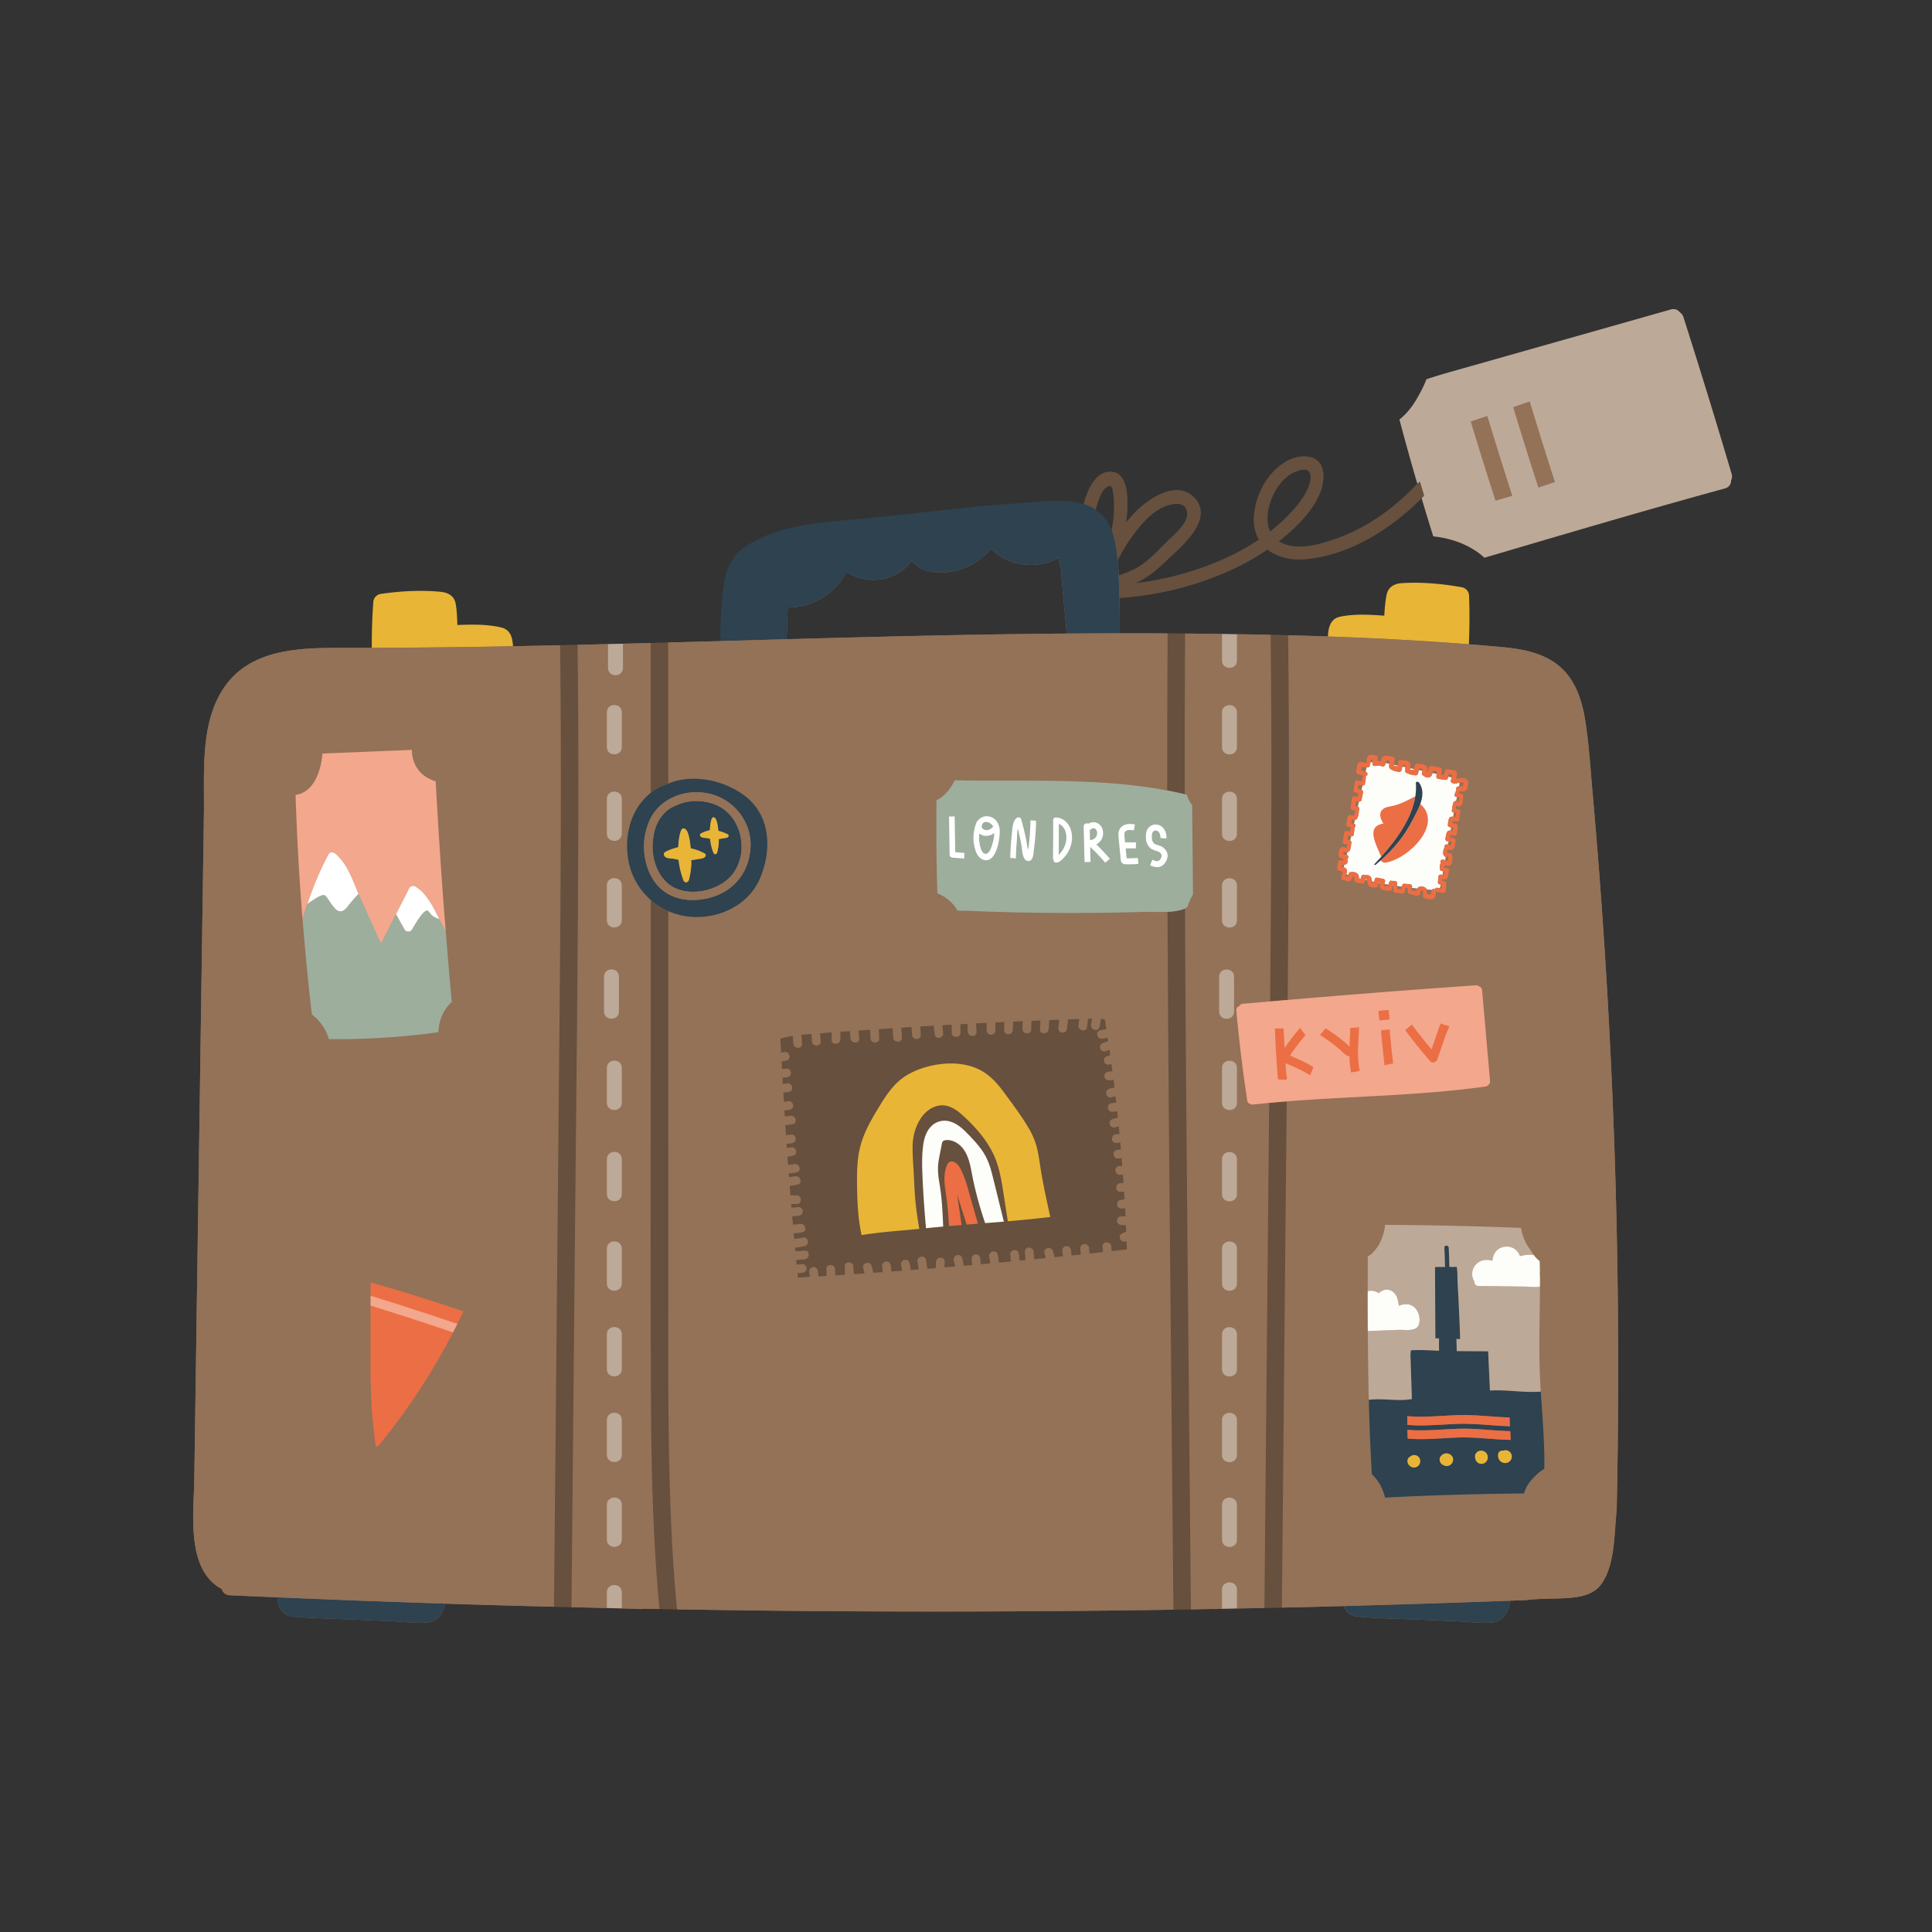 <?xml version="1.0" encoding="UTF-8"?>
<svg data-bbox="19.997 31.999 159.302 136.003" xmlns="http://www.w3.org/2000/svg" width="200" height="200" viewBox="0 0 200 200" data-type="ugc">
    <rect x="0" y="0" width="200" height="200" fill="#333333" stroke="none"/>
    <g>
        <path fill="#937257" d="M179.256 49.061a821.777 821.777 0 00-4.991-16.237.88.88 0 00-.375-.496c-.193-.254-.511-.404-.913-.291l-14.463 4.097-7.059 2c-1.27.36-2.547.705-3.793 1.134-.269.726-.648 1.424-1.003 2.034-.445.764-1.05 1.553-1.787 2.125.526 1.988 1.076 3.97 1.647 5.945.14.484.285.966.427 1.448.464 1.571.937 3.139 1.427 4.701 1.991.205 3.875.923 5.301 2.211 8.281-2.441 16.559-4.894 24.887-7.17.455-.124.647-.486.64-.852a.814.814 0 00.055-.649z"/>
        <path fill="#fdfdf9" opacity=".4" d="M179.256 49.061a821.777 821.777 0 00-4.991-16.237.88.88 0 00-.375-.496c-.193-.254-.511-.404-.913-.291l-14.463 4.097-7.059 2c-1.27.36-2.547.705-3.793 1.134-.269.726-.648 1.424-1.003 2.034-.445.764-1.05 1.553-1.787 2.125.526 1.988 1.076 3.97 1.647 5.945.14.484.285.966.427 1.448.464 1.571.937 3.139 1.427 4.701 1.991.205 3.875.923 5.301 2.211 8.281-2.441 16.559-4.894 24.887-7.17.455-.124.647-.486.64-.852a.814.814 0 00.055-.649z"/>
        <path fill="#937257" d="M146.785 50.018c-2.344 2.492-5.17 4.582-8.417 5.727-1.608.567-3.583 1.171-5.268.628a3.096 3.096 0 01-.723-.336l.006-.005c1.662-1.3 3.336-2.904 4.21-4.861.626-1.402.755-3.689-1.277-3.905-1.866-.199-3.582 1.335-4.452 2.833-.916 1.577-1.512 3.868-.639 5.582.032.062.068.119.102.178-1.553 1.046-3.244 1.895-4.977 2.568a32.393 32.393 0 01-7.837 1.956c1.175-.51 2.151-1.312 3.072-2.196 1.431-1.374 5.104-4.259 3.162-6.545-1.846-2.173-5.02.059-6.422 1.579a14.98 14.98 0 00-.753.885c.189-1.427.558-5.264-1.631-5.273-1.67-.007-2.523 2.196-2.878 3.869.469.146.885.36 1.252.628a7.37 7.37 0 01.105-.512c.161-.657.557-2.118 1.23-2.442.498-.24.523.267.587.696.067.451.094.905.095 1.361a12.41 12.41 0 01-.349 2.865c-.021.089-.044.177-.066.266.048.136.093.274.132.416.214.786.344 1.606.426 2.438.543-1.076 1.146-2.119 1.863-3.089.706-.956 1.549-1.919 2.562-2.56.806-.51 2.846-1.223 2.996.315.11 1.125-1.401 2.292-2.109 3.001-.839.841-1.676 1.748-2.658 2.424-.788.542-1.672.854-2.563 1.15.04.758.056 1.516.075 2.257 3.799-.232 7.553-1.09 11.063-2.585a26.102 26.102 0 004.51-2.448c1.082.863 2.605 1.134 3.985 1 4.682-.455 9.004-3.257 12.227-6.573-.142-.483-.287-.965-.427-1.448a.704.704 0 00-.214.156zm-15.221 1.776c.507-1.394 1.581-2.827 3.113-3.141 1.245-.255 1.086.954.786 1.728-.342.881-.923 1.667-1.544 2.369a18.116 18.116 0 01-2.434 2.273c-.437-.93-.318-2.136.079-3.229z"/>
        <path opacity=".3" d="M146.785 50.018c-2.344 2.492-5.17 4.582-8.417 5.727-1.608.567-3.583 1.171-5.268.628a3.096 3.096 0 01-.723-.336l.006-.005c1.662-1.3 3.336-2.904 4.21-4.861.626-1.402.755-3.689-1.277-3.905-1.866-.199-3.582 1.335-4.452 2.833-.916 1.577-1.512 3.868-.639 5.582.032.062.068.119.102.178-1.553 1.046-3.244 1.895-4.977 2.568a32.393 32.393 0 01-7.837 1.956c1.175-.51 2.151-1.312 3.072-2.196 1.431-1.374 5.104-4.259 3.162-6.545-1.846-2.173-5.02.059-6.422 1.579a14.98 14.98 0 00-.753.885c.189-1.427.558-5.264-1.631-5.273-1.67-.007-2.523 2.196-2.878 3.869.469.146.885.36 1.252.628a7.37 7.37 0 01.105-.512c.161-.657.557-2.118 1.23-2.442.498-.24.523.267.587.696.067.451.094.905.095 1.361a12.41 12.41 0 01-.349 2.865c-.021.089-.044.177-.066.266.048.136.093.274.132.416.214.786.344 1.606.426 2.438.543-1.076 1.146-2.119 1.863-3.089.706-.956 1.549-1.919 2.562-2.56.806-.51 2.846-1.223 2.996.315.11 1.125-1.401 2.292-2.109 3.001-.839.841-1.676 1.748-2.658 2.424-.788.542-1.672.854-2.563 1.15.04.758.056 1.516.075 2.257 3.799-.232 7.553-1.09 11.063-2.585a26.102 26.102 0 004.51-2.448c1.082.863 2.605 1.134 3.985 1 4.682-.455 9.004-3.257 12.227-6.573-.142-.483-.287-.965-.427-1.448a.704.704 0 00-.214.156zm-15.221 1.776c.507-1.394 1.581-2.827 3.113-3.141 1.245-.255 1.086.954.786 1.728-.342.881-.923 1.667-1.544 2.369a18.116 18.116 0 01-2.434 2.273c-.437-.93-.318-2.136.079-3.229z"/>
        <path fill="#937257" d="M165.58 90.738a669.374 669.374 0 00-.71-8.595c-.226-2.537-.375-5.105-.778-7.622-.32-1.998-.995-4.081-2.557-5.461-1.715-1.517-4.01-1.89-6.213-2.091a273.22 273.22 0 00-3.268-.275c.078-1.689-2.202.018-2.268-1.673-.015-.388-12.284-.087-12.317.865a472.622 472.622 0 00-4.122-.125c-.604-.016-1.208-.03-1.811-.044-1.163-.026-2.326-.045-3.489-.064l-1.547-.024a813.686 813.686 0 00-5.433-.057l-.199-.001a631.582 631.582 0 00-4.963-.012 75.073 75.073 0 00-.025-3.551l-.017-.583c-.019-.741-.035-1.499-.075-2.257a26.93 26.93 0 00-.092-1.241 14.722 14.722 0 00-.426-2.438c-.039-.142-36.654-.745-40.707 10.875a4854.832 4854.832 0 01-7.204.199c-.958.026-1.916.048-2.875.073l-1.547.039c-1.05.026-2.1.055-3.15.08l-1.81.041c-1.628.036-3.257.07-4.885.101-.023-.893-.613-.944-1.542-1.174-1.424-.351-13.074-.254-13.064 1.34-1.082.003-2.164.007-3.246.006-4.193-.005-9.062.111-11.822 3.794-2.757 3.678-2.249 8.988-2.312 13.311l-.245 16.961-.5 34.643-.25 17.322c-.051 3.561-.885 9.401 2.844 11.395a.874.874 0 00.827.644c1.638.076 3.276.145 4.915.216.103 1.042.471 1.916 1.828 2.021 2.313.179 4.647.213 6.965.319l3.394.155c1.078.049 2.223.215 3.297.12.812-.072 1.408-.57 1.715-1.312.086-.208.13-.427.154-.65 3.765.121 7.53.229 11.295.323l1.809.045c.966.023 1.932.044 2.897.064l.03.007 4.468.128v-.043l1.716.033 1.812.032c3.055.052 6.111.098 9.167.132 14.074.156 28.149.124 42.222-.096.603-.009 1.206-.021 1.808-.031.759-.013 1.519-.029 2.278-.044l.039.017 2.452-.07v.006c.948-.019 1.895-.034 2.842-.054l1.81-.039c.678-.015 1.355-.028 2.033-.044 1.46-.035 2.919-.077 4.379-.116.232.608.697 1.048 1.634 1.121 2.313.179 4.647.213 6.965.319l3.394.155c1.078.049 2.223.215 3.297.12.812-.072 1.408-.57 1.715-1.312.125-.302.162-.627.176-.955l1.761-.068c1.31-.167 2.628-.124 3.947-.194 1.318-.07 2.856-.254 3.714-1.386 1.218-1.609 1.365-4.152 1.506-6.086.042-.574.09-1.148.14-1.722a672.58 672.58 0 00-1.776-65.512zM81.428 66.172l.116-3.295c2.559.052 4.928-1.423 6.091-3.682 2.23 1.45 5.139.983 6.752-1.123.836 1.076 2.438 1.312 3.777 1.145 1.766-.221 3.312-1.101 4.455-2.432 1.595 1.868 4.922 2.211 7.044.923v.681c0 .178.111.336.266.409a.382.382 0 00-.097.308c.197 2.16.392 4.32.59 6.48-9.665.076-19.33.317-28.994.586z"/>
        <path fill="#937257" d="M156.645 42.15a464.03 464.03 0 002.577 8.232c.01.031.022.061.034.09a127.02 127.02 0 001.711-.571 468.21 468.21 0 01-2.61-8.343c-.571.197-1.141.397-1.712.592z"/>
        <path fill="#937257" d="M152.252 43.633c.83 2.741 1.684 5.475 2.564 8.201.58-.167 1.158-.337 1.735-.511a470.378 470.378 0 01-2.584-8.266c-.571.191-1.142.385-1.715.576z"/>
        <path fill="#2e4250" d="M115.698 57.928a14.826 14.826 0 00-.426-2.438 6.11 6.11 0 00-.132-.416c-.325-.923-.859-1.693-1.601-2.234a4.277 4.277 0 00-1.556-.712c-2.034-.492-4.333-.195-6.393-.054-4.967.34-9.92.964-14.87 1.483-4.48.47-9.527.441-13.451 2.955-2.038 1.306-2.332 3.317-2.527 5.572a48.225 48.225 0 00-.177 4.282l6.863-.193.116-3.295c2.559.052 4.928-1.423 6.091-3.682 2.23 1.45 5.139.983 6.752-1.123.837 1.076 2.439 1.312 3.777 1.144 1.766-.221 3.311-1.101 4.455-2.432 1.595 1.868 4.923 2.211 7.044.923v.681c0 .178.111.336.266.409a.378.378 0 00-.096.308c.197 2.16.392 4.32.59 6.48a770.61 770.61 0 015.483-.025 75.074 75.074 0 00-.026-3.551l-.016-.583c-.019-.741-.035-1.499-.075-2.257-.022-.415-.051-.83-.091-1.242z"/>
        <path fill="#e8b536" d="M53.095 66.897c-.023-.893-.258-1.706-1.188-1.935-1.424-.351-3.044-.32-4.559-.262-.028-.739-.046-1.495-.177-2.204-.153-.828-.791-1.156-1.569-1.232-2.055-.199-4.168-.075-6.206.219a.917.917 0 00-.748.802 59.528 59.528 0 00-.159 4.778 932.45 932.45 0 0013.992-.154c.205-.003.409-.008.614-.012z"/>
        <path fill="#e8b536" d="M152.076 61.626a.918.918 0 00-.72-.828c-2.027-.364-4.135-.562-6.195-.435-.78.048-1.429.354-1.611 1.177-.156.704-.2 1.458-.254 2.196-1.512-.111-3.13-.198-4.565.103-.991.208-1.228 1.096-1.262 2.048 4.869.17 9.734.425 14.585.807.078-1.689.088-3.378.022-5.068z"/>
        <path fill="#2e4250" d="M30.528 167.377c2.313.179 4.647.213 6.965.319l3.393.155c1.078.049 2.223.215 3.298.12.812-.072 1.408-.57 1.715-1.313.086-.208.13-.427.154-.65-5.785-.186-11.57-.404-17.353-.652.103 1.041.471 1.916 1.828 2.021z"/>
        <path fill="#2e4250" d="M140.747 167.377c2.313.179 4.647.213 6.965.319l3.393.155c1.078.049 2.223.215 3.298.12.812-.072 1.408-.57 1.715-1.313.125-.302.161-.627.176-.955-5.726.215-11.453.399-17.182.552.233.609.698 1.049 1.635 1.122z"/>
        <path fill="#937257" d="M143.876 78.773c-.131-.029-.273-.053-.347-.015-.067.034-.079.133-.095.238.132.024.263.051.395.079.014-.101.03-.201.047-.302z"/>
        <path fill="#937257" d="M145.494 79.417c.006-.058.012-.115.016-.173v-.002c-.057.001-.19-.034-.214-.038l-.106-.018c-.007.058-.017.115-.026.172l.328.069a.036.036 0 00.002-.01z"/>
        <path fill="#937257" d="M148.756 79.864a67.094 67.094 0 00-.438-.079c-.021.082-.029.164-.041.244l.446.099.033-.264z"/>
        <path fill="#937257" d="M141.337 79.444c-.103-.014-.264-.018-.369-.056-.004.056-.025.127-.034.178l-.033.185.464.141.1-.438a1.176 1.176 0 01-.128-.01z"/>
        <path fill="#937257" d="M150.318 80.25c-.041-.075-.199-.112-.341-.135l-.063.288.374.091c.03-.106.051-.206.03-.244z"/>
        <path fill="#937257" d="M147.298 79.645c-.016-.045-.229-.074-.402-.089-.006.056-.016.112-.025.168l.386.083c.024-.081.045-.15.041-.162z"/>
        <path fill="#937257" d="M139.554 86.506a29.8 29.8 0 00-.066.415.542.542 0 01.284.096l.104-.452-.322-.059z"/>
        <path fill="#937257" d="M139.146 88.184c-.049-.012-.064-.031-.068-.04.001.01 0 .033-.017.085a.792.792 0 00-.032.169c.123.03.246.06.368.094.008.002.013.006.02.009l.068-.284c-.112.026-.218-.003-.339-.033z"/>
        <path fill="#937257" d="M150.752 82.93c.066.022.157.081.224.093a.148.148 0 01.032.008c-.007-.011-.011-.028-.004-.057.033-.141.05-.29.063-.438a1.044 1.044 0 00-.247-.035l-.084.427c.006.001.011 0 .016.002z"/>
        <path fill="#937257" d="M140.639 81.242l-.079.423c.129.016.25.049.383.105l.104-.466-.408-.062z"/>
        <path fill="#937257" d="M139.932 84.861c-.024.109-.046.219-.068.329.102.019.202.047.305.084l.085-.382c-.102.018-.208-.013-.322-.031z"/>
        <path fill="#937257" d="M140.66 82.99l-.267-.039c-.029.164-.056.329-.083.494l.241.07.007.003.116-.528h-.014z"/>
        <path fill="#937257" d="M150.687 84.554c.03-.139.049-.283.068-.425a.765.765 0 00-.25-.013l-.079.425c.087 0 .174.005.261.013z"/>
        <path fill="#937257" d="M140.638 90.977c-.018.13-.028-.001.101-.027.028-.006.07 0 .115.008l-.204-.055-.012.074z"/>
        <path fill="#937257" d="M139.376 90.493l-.045.217h.001c.192.061.219.012.252-.132l-.074-.024a.706.706 0 01-.134-.061z"/>
        <path fill="#937257" d="M143.319 91.583c-.073.125-.014.169.18.13l.198.034c.013-.056.029-.112.044-.167a30.149 30.149 0 01-.416-.072.316.316 0 00-.006.075z"/>
        <path fill="#937257" d="M142.242 91.4l.019-.101-.221-.049c.029.077.082.134.202.15z"/>
        <path fill="#937257" d="M149.036 91.931l.195.019.03-.347-.117-.026-.034.187a.474.474 0 01-.074.167z"/>
        <path fill="#937257" d="M151.065 81.259l-.031.157c.092-.002.183-.002.275-.001.021 0 .132-.017.139.001.023-.051.03-.182.039-.225l.029-.138c-.138-.083-.295-.069-.453-.031a.572.572 0 01.002.237z"/>
        <path fill="#937257" d="M133.423 83.571c-.015 6.647-.063 13.294-.123 19.94 6.489-.555 12.983-1.061 19.481-1.51a.39.39 0 01.296.092.459.459 0 01.349.413l.822 9.42c.016.186-.066.311-.187.378-.05.087-.14.152-.278.172-6.825.953-13.724.994-20.584 1.541-.038 3.736-.076 7.473-.111 11.209l-.388 41.191c.678-.015 1.355-.028 2.033-.044 1.46-.035 2.92-.077 4.38-.116 5.728-.153 11.455-.337 17.182-.552l1.761-.068c1.309-.167 2.628-.124 3.947-.194 1.318-.07 2.856-.254 3.714-1.387 1.218-1.609 1.366-4.152 1.507-6.086.042-.574.09-1.148.14-1.722a674.763 674.763 0 00-2.493-74.104c-.226-2.537-.375-5.105-.778-7.622-.32-1.998-.995-4.081-2.556-5.461-1.715-1.517-4.01-1.89-6.213-2.091a273.22 273.22 0 00-3.268-.275 334.475 334.475 0 00-14.585-.807 472.622 472.622 0 00-4.122-.125c.07 5.935.088 11.871.074 17.808zm24.029 43.539c.125.839.47 1.613.979 2.282.107.189.224.368.351.535.182.24.384.453.608.628.007.275.013.549.018.824l.004.284.004.382v.048c.003.366.003.733.002 1.099-.008 2.566-.093 5.133-.05 7.699a71.14 71.14 0 00.136 3.164c.018.296.037.591.057.887.158 2.369.345 4.738.306 7.11-.483.269-.924.701-1.247 1.055a3.728 3.728 0 00-.858 1.493c-4.798.039-9.594.182-14.385.428a4.734 4.734 0 00-1.362-2.424 226.77 226.77 0 01-.291-6.792l-.024-.905a359.043 359.043 0 01-.109-8.02c-.003-.686-.004-1.371-.005-2.057v-1.158c.001-1.195.004-2.391.008-3.587.19-.132.382-.264.542-.43.312-.323.572-.706.766-1.109a5.384 5.384 0 00.485-1.748c4.689.026 9.378.131 14.065.312zm-18.933-37.886c.017-.117.156-.198.267-.17.055.014.335.012.294.095.017-.035-.022-.131-.025-.171a.44.44 0 01.003-.089 16.889 16.889 0 01-.32-.096c-.122-.038-.193-.142-.172-.27.049-.292.034-.822.446-.832.078-.002.143.027.215.053.165.061.151.079.213-.091.031-.085.041-.169.061-.246-.086-.011-.174-.027-.266-.023-.153.006-.257-.131-.232-.275.053-.305.095-.613.143-.919.019-.12.158-.201.272-.173l.341.083c.023-.155.049-.309.081-.462a1.047 1.047 0 00-.232-.032c-.148-.007-.262-.12-.232-.275.05-.254.107-.509.143-.766.014-.101.122-.179.218-.184.092-.004.156.009.243.025.125.022.127.053.196-.036.083-.106.093-.288.133-.447l-.314-.085a.24.24 0 01-.177-.279c.048-.313.094-.626.134-.94.017-.135.172-.21.293-.186l.289.055.082-.353-.288-.081c-.135-.007-.23-.107-.207-.246l.143-.851c.019-.114.144-.181.251-.159l.441.091c.044-.21.082-.399.186-.576l-.564-.167a.243.243 0 01-.18-.283c.034-.201.067-.403.103-.604.027-.156.077-.302.24-.359.166-.058.368.018.532.055.076.017.15.033.219.055-.043-.232-.01-.522.087-.684.195-.326.6-.152.883-.108.112.017.209.16.172.271a1.987 1.987 0 00-.078.3c.138-.017.274-.017.413.003.025-.192.021-.385.231-.497.263-.14.728.017 1.002.054.135.018.204.169.184.289-.03.179-.061.358-.094.536l.096.02.297.062c.029-.13.054-.261.072-.395.017-.133.163-.194.279-.177.27.04.741.003.905.268.093.15.076.372.044.58l.398.086c.027-.12.05-.24.064-.365.01-.094.127-.192.22-.186.295.02.717.011.956.213.235.199.118.398.063.619l.055.012c.112-.117.12-.325.22-.502a.243.243 0 01.258-.119l.846.153c.135.024.193.158.178.28l-.057.472.281.035.111-.42a.232.232 0 01.271-.172c.277.046.593.058.848.181a.236.236 0 01.126.198c.009.196-.04.398-.092.595.016.007.03.016.045.024.438-.152 1.05-.164 1.204.229.054.139.008.291-.018.431-.025.134-.034.29-.101.412-.146.263-.528.228-.798.214a15.03 15.03 0 00-.053.202c.123.016.242.046.368.094.085.032.116.145.103.224-.046.269-.001.715-.186.934-.165.195-.355.115-.544.039a8.118 8.118 0 01-.043.313c.123.009.241.038.367.088.086.034.112.142.102.222-.031.247-.088.506-.082.755.003.12-.093.244-.22.243-.17-.001-.345.005-.515-.018a2.044 2.044 0 01-.016.205c.131.019.26.041.391.068.136.027.2.16.182.287-.035.25-.068.5-.107.75-.02.126-.164.208-.283.18-.131-.031-.268-.042-.396-.072a2.253 2.253 0 01-.034.243c.171.021.334.07.494.154.081.043.125.14.106.23-.054.249-.06.716-.304.871-.156.099-.363.072-.541-.003-.027.124-.062.255-.035.332.007.02.008.031.007.038.009-.007.032-.013.086-.007.061.007.114 0 .175.017.225.064.293.28.277.494-.017.222-.009.639-.225.776-.162.102-.412.03-.624-.038l-.041.229-.001.021.391.104c.102.028.192.138.158.249-.072.236-.077.691-.3.853-.148.108-.27.03-.402-.012l-.023.185.256.038c.088.013.182.117.175.208-.02.277-.039.553-.065.829-.012.133-.161.183-.271.172-.231-.023-.46-.034-.689-.069a.192.192 0 01-.072-.026c.038.217-.005.481-.106.62-.218.301-.783.109-1.064.026-.091-.027-.14-.09-.154-.183-.016-.103.053-.769-.16-.63-.101.066-.055.3-.127.402-.205.292-.752.121-1.012-.037-.082.049-.208.022-.242-.084a1.102 1.102 0 01-.038-.494 8.175 8.175 0 01-.217-.036c-.034.145-.066.291-.098.437-.027.122-.141.176-.255.162-.25-.031-.5-.065-.751-.096-.092-.011-.153-.108-.161-.192a4.56 4.56 0 01-.023-.559l-.076-.012c-.014.135-.034.27-.055.407-.019.126-.154.188-.267.17-.291-.045-.746-.023-.932-.293-.113-.164-.068-.335-.017-.507l-.162-.033-.043.293c-.016.103-.12.175-.217.183-.283.024-.559.023-.769-.197-.149-.156-.111-.392-.173-.544l-.192-.047-.044.216a.236.236 0 01-.278.177c-.216-.053-.65-.067-.79-.273-.051-.075-.032-.153-.045-.233l.046-.128a.373.373 0 00-.172-.092c-.049.186-.127.374-.303.463-.258.131-.412-.087-.656-.087-.145 0-.266-.127-.232-.275.047-.206.096-.411.146-.616-.133-.03-.264-.08-.394-.113-.121-.031-.181-.14-.165-.259.027-.213.058-.425.088-.636z"/>
        <path fill="#937257" d="M139.159 89.521a.987.987 0 01-.237.007l-.034.21c.069.014.138.029.205.048.022-.088.043-.177.066-.265z"/>
        <path fill="#937257" d="M142.086 78.921c.008-.103.021-.204.043-.304-.153-.023-.231.007-.255.268l-.003.031a.576.576 0 01.215.005z"/>
        <path fill="#937257" d="M144.639 92.02l.406.044.08-.276c-.168-.022-.335-.046-.503-.07.003.101.009.202.017.302z"/>
        <path fill="#937257" d="M149.37 90.56c.131-.052.175-.17.204-.311l-.182-.048-.065.36a.17.17 0 00.043-.001z"/>
        <path fill="#937257" d="M149.829 89.139c.017.002.032.003.045.006l.022-.139c.006-.039.07-.252.033-.289-.018-.018-.187-.008-.267-.017l-.064.352a.79.79 0 01.231.087z"/>
        <path fill="#937257" d="M150.375 85.994l.038-.283c-.066-.014-.131-.033-.196-.049l-.059.315c.072 0 .144.006.217.017z"/>
        <path fill="#937257" d="M149.967 87.438c.06.024.125.155.192.118.05-.027.082-.246.104-.413a.973.973 0 00-.308-.054l-.059.329a.307.307 0 01.071.02z"/>
        <path fill="#937257" d="M147.695 92.571c.062 0 .125.003.187.011.249.031.207.093.271-.093.054-.156.021-.271.086-.368l-.546-.048c.066.157.019.328.002.498z"/>
        <path fill="#937257" d="M146.107 92.201c.09-.008.147.007.279.009.237.005.199-.022.309-.181l.036-.051c-.193-.02-.385-.041-.578-.063a5.49 5.49 0 00-.046.286z"/>
        <path fill="#937257" d="M122.857 82.272a10058659125057226 10058659125057226 0 00.612 7.045l.031 3.289c-.176.253-.301.554-.427.858-.058.14-.112.281-.157.422a1.8 1.8 0 01-.245.153c.048 11.235.141 22.47.245 33.704l.363 38.857c1.074-.018 2.148-.042 3.222-.062v-1.983c0-.997 1.547-.996 1.547 0v1.953c.947-.019 1.895-.034 2.842-.054l.217-22.989.277-29.294c-.562.053-1.124.109-1.685.172a.37.37 0 01-.295-.081c-.138-.028-.254-.127-.283-.318a154.675 154.675 0 01-1.136-9.354.367.367 0 01.295-.418.452.452 0 01.379-.259c.941-.084 1.882-.164 2.824-.245l.018-1.889c.108-12.02.18-24.042.037-36.062-1.163-.026-2.326-.045-3.489-.064v2.736c0 .997-1.547.996-1.547 0v-2.76a813.686 813.686 0 00-3.823-.044c-.031 5.544-.043 11.088-.04 16.633.072.019.145.037.218.054zm5.191 77.119c0 .997-1.547.996-1.547 0v-3.611c0-.997 1.547-.996 1.547 0v3.611zm0-8.777c0 .997-1.547.996-1.547 0v-3.611c0-.997 1.547-.996 1.547 0v3.611zm0-8.869c0 .997-1.547.996-1.547 0v-3.611c0-.997 1.547-.996 1.547 0v3.611zm0-8.87c0 .997-1.547.996-1.547 0v-3.611c0-.997 1.547-.996 1.547 0v3.611zm0-9.262c0 .997-1.547.996-1.547 0v-3.611c0-.997 1.547-.996 1.547 0v3.611zm0-13.058v3.611c0 .997-1.547.996-1.547 0v-3.611c0-.997 1.547-.996 1.547 0zm-1.547-36.815c0-.997 1.547-.996 1.547 0v3.611c0 .997-1.547.996-1.547 0V73.74zm0 8.96c0-.997 1.547-.996 1.547 0v3.611c0 .997-1.547.996-1.547 0V82.7zm0 8.96c0-.997 1.547-.996 1.547 0v3.611c0 .997-1.547.996-1.547 0V91.66zm-.296 9.448c0-.997 1.547-.996 1.547 0v3.611c0 .997-1.547.996-1.547 0v-3.611z"/>
        <path fill="#937257" d="M57.945 103.008c.108-12.07.181-24.142.036-36.212-1.628.036-3.257.07-4.886.101-.205.004-.409.009-.614.012a932.45 932.45 0 01-13.992.154c-1.082.003-2.164.007-3.246.006-4.193-.005-9.061.111-11.822 3.794-2.757 3.678-2.249 8.988-2.311 13.311l-.245 16.961-.5 34.643-.25 17.322c-.051 3.561-.885 9.401 2.844 11.395a.873.873 0 00.827.644c1.638.075 3.276.145 4.914.216a1568.939 1568.939 0 0028.648.975l.204-21.637c.132-13.894.268-27.789.393-41.685zM30.533 79.842l-.001-.053.029.004a.778.778 0 00-.028.049zm.685 13.99l-.066-.888c-.17-2.387-.309-4.776-.417-7.167-.014-.303-.026-.607-.038-.91l-.01-.239-.051-1.338c-.012-.332-.025-.665-.035-.997 1.895-.26 2.634-2.471 2.783-4.283l9.257-.378c-.002.995.392 1.955 1.197 2.607.269.218.756.49 1.269.655l.085 1.543c.017.306.036.611.054.917l.02.333.053.902c.178 2.962.375 5.922.596 8.881.024.319.05.637.075.956.106.136.11.329.038.484a546.198 546.198 0 00.326 4.041c.062.744.123 1.489.188 2.233.074.847.152 1.693.23 2.54-.892.786-1.328 1.929-1.394 3.136a78.345 78.345 0 01-11.33.713c-.268-.998-.943-1.929-1.763-2.565a273.876 273.876 0 01-.963-9.858c-.038-.44-.071-.879-.104-1.318z"/>
        <path fill="#937257" d="M67.922 162.276c-.129-1.9-.228-3.801-.303-5.704-.155-3.927-.21-7.856-.23-11.786-.072-13.982-.016-27.965-.019-41.946l-.002-9.678a7.108 7.108 0 01-2.334-4.195c-.427-2.558.311-5.3 2.332-6.889l-.003-15.515c-.958.026-1.916.048-2.874.073v2.514c0 .997-1.547.996-1.547 0v-2.475c-1.05.026-2.1.055-3.151.08.073 6.014.093 12.029.079 18.044-.032 13.885-.204 27.77-.335 41.654l-.376 39.923c1.222.029 2.443.055 3.665.081v-1.63c0-.997 1.547-.996 1.547 0v1.662c1.3.026 2.6.052 3.9.075a160.03 160.03 0 01-.349-4.288zm-5.395-57.567v-3.611c0-.997 1.547-.996 1.547 0v3.611c0 .997-1.547.996-1.547 0zm1.843 54.672c0 .997-1.547.996-1.547 0v-3.611c0-.997 1.547-.996 1.547 0v3.611zm0-8.776c0 .997-1.547.996-1.547 0v-3.611c0-.997 1.547-.996 1.547 0v3.611zm0-8.87c0 .997-1.547.996-1.547 0v-3.611c0-.997 1.547-.996 1.547 0v3.611zm0-8.87c0 .997-1.547.996-1.547 0v-3.611c0-.997 1.547-.996 1.547 0v3.611zm0-9.261c0 .997-1.547.996-1.547 0v-3.611c0-.997 1.547-.996 1.547 0v3.611zm0-9.448c0 .997-1.547.996-1.547 0v-3.611c0-.997 1.547-.996 1.547 0v3.611zm0-18.895c0 .997-1.547.996-1.547 0V91.65c0-.997 1.547-.996 1.547 0v3.611zm0-8.96c0 .997-1.547.996-1.547 0V82.69c0-.997 1.547-.996 1.547 0v3.611zm0-8.96c0 .997-1.547.996-1.547 0V73.73c0-.997 1.547-.996 1.547 0v3.611z"/>
        <path fill="#937257" d="M81.428 66.172l-6.863.193-5.393.15.003 14.609c2.48-1.051 5.683-.383 7.827 1.186 2.783 2.038 2.944 5.647 1.661 8.643-1.233 2.881-4.526 4.313-7.536 3.909a7.197 7.197 0 01-1.948-.547l.008 38.272c.002 7.519-.061 15.042.191 22.558.128 3.806.341 7.61.701 11.401l.005.05c3.056.052 6.111.098 9.167.132 14.073.156 28.149.124 42.222-.096l-.199-21.243c-.128-13.714-.267-27.427-.357-41.141-.021-3.284-.039-6.569-.054-9.853-.861.042-1.758-.016-2.553.007-5.987.174-11.979.138-17.963-.108-.379-.016-.802-.006-1.226-.027-.446-.811-1.209-1.45-2.082-1.786-.098-3.21-.129-6.422-.092-9.633.856-.444 1.451-1.18 1.885-2.066.697-.014 1.394.027 1.987.028 3.251.004 6.504-.022 9.754.058 2.785.069 5.57.239 8.33.639a46.91 46.91 0 011.933.322c-.003-5.419.005-10.837.036-16.256a770.88 770.88 0 00-10.445.013c-9.67.076-19.335.317-28.999.586zm16.219 40.701a4.375 4.375 0 01-.072-.747l.959-.051v.826c0 .582.905.583.905 0v-.874l.719-.038c.002.275.013.549.038.823.051.576.956.581.905 0a10.172 10.172 0 01-.038-.872l1.091-.055v.79c0 .582.905.583.905 0v-.832l.923-.043-.029.83c-.021.583.884.582.905 0l.031-.872.998-.046c-.019.275-.03.551-.022.828.016.581.921.584.905 0a8.608 8.608 0 01.025-.865l.92-.038c-.007.301-.021.602-.049.902-.053.58.852.576.905 0 .029-.313.042-.626.049-.939l1.035-.042a8.326 8.326 0 01-.076.77c-.037.241.061.487.316.557.214.059.52-.073.557-.316.053-.346.091-.693.112-1.042l1.173-.041c-.023.206-.05.411-.084.616-.094.57.778.815.873.241.049-.295.088-.591.12-.888l.42-.015a7.74 7.74 0 01-.104.615c-.124.568.748.81.873.241.061-.279.107-.56.141-.842.139.024.277.052.412.093l.154.98-.631.13c-.57.117-.329.99.241.873l.528-.108.055.371c-.179.04-.355.094-.528.166-.225.094-.387.3-.316.557.059.213.329.41.557.316a3.13 3.13 0 01.419-.142l.076.544a2.138 2.138 0 00-.427.147c-.221.103-.278.422-.162.619.133.227.397.266.619.162.031-.014.063-.023.095-.033l.099.752-.504.075c-.242.036-.375.342-.316.557.071.259.314.352.557.316l.378-.056.101.819a2.714 2.714 0 00-.542.117c-.551.181-.315 1.055.241.873.137-.045.273-.072.409-.087l.074.645c-.18.02-.36.044-.54.074-.241.04-.376.338-.316.557.07.256.315.356.556.316.132-.022.265-.038.398-.052l.072.673a2.264 2.264 0 00-.637.179c-.224.098-.275.426-.162.619.135.231.394.26.619.162.084-.036.176-.059.27-.071l.077.775a3.377 3.377 0 01-.35.041c-.578.036-.582.941 0 .905.145-.009.289-.026.432-.047l.065.727-.317.03c-.243.023-.452.192-.452.453 0 .227.208.476.452.453l.392-.037.065.81c-.092.001-.183.006-.275.003-.582-.014-.582.891 0 .905.114.003.228-.002.342-.004l.058.843a3.925 3.925 0 01-.31.026c-.581.019-.583.924 0 .905a4.63 4.63 0 00.371-.028l.046.785-.442.09c-.24.049-.378.333-.316.557.068.249.316.365.557.316l.254-.052.043.856a2.191 2.191 0 01-.421.001c-.244-.022-.452.224-.452.453 0 .263.208.43.452.453.154.014.309.011.464 0l.03.701c-.152.05-.301.112-.446.187-.517.268-.06 1.049.457.782l.025-.011.03.864c-.018.001-.036.001-.054.004-.504.058-1.008.111-1.512.168l-.037-.472c-.045-.577-.951-.582-.905 0l.045.572c-.465.051-.931.105-1.396.155a8.25 8.25 0 01-.04-.546c-.024-.58-.928-.583-.905 0 .009.215.026.429.049.642l-.954.099c-.026-.17-.05-.341-.068-.513-.025-.243-.19-.453-.452-.453-.225 0-.478.208-.452.453.021.203.047.405.077.606l-.888.092a4.619 4.619 0 00-.152-.635c-.177-.553-1.051-.316-.873.241.052.162.091.324.122.488-.399.04-.798.077-1.198.117l-.048-.775c-.036-.579-.941-.583-.905 0l.054.862-.606.058-.063-.646c-.024-.243-.191-.453-.452-.453-.226 0-.476.208-.452.453l.072.733-1.249.117a5.916 5.916 0 00-.128-.837c-.13-.568-1.002-.327-.872.241.052.225.083.45.101.677l-.967.086a11.425 11.425 0 00-.078-.686c-.035-.242-.342-.375-.557-.316-.26.071-.351.314-.316.557.025.174.042.349.055.525l-.88.079a6.45 6.45 0 00-.154-.8c-.147-.563-1.02-.324-.873.241.055.21.098.42.129.634-.361.031-.722.059-1.084.089-.002-.19.003-.381.017-.572.042-.581-.863-.578-.905 0a6.975 6.975 0 00-.017.646l-.884.073a6.334 6.334 0 00-.134-.93c-.125-.569-.997-.328-.873.241.056.253.09.505.105.761l-.798.06a6.864 6.864 0 00-.132-.74c-.135-.566-1.008-.326-.873.241.045.188.079.377.105.566l-1.118.084-.055-.591c-.023-.243-.192-.453-.452-.453-.227 0-.475.208-.452.453l.062.658-.978.068a5.346 5.346 0 00-.162-.712c-.169-.556-1.043-.319-.873.241.053.175.098.353.133.533l-1.107.075-.041-.775c-.031-.579-.936-.583-.905 0l.044.836-1.02.066c-.001-.21-.006-.421-.017-.631-.03-.579-.935-.583-.905 0 .012.229.016.457.017.686l-.827.05-.058-.509c-.027-.243-.188-.453-.452-.453-.223 0-.48.208-.452.453l.064.563-1.233.075-.044-.448a8.23 8.23 0 00.602-.072c.242-.037.375-.341.316-.557-.071-.258-.314-.353-.557-.316a5.218 5.218 0 01-.449.048 79.193 79.193 0 01-.047-.484c.289-.012.578-.031.867-.058.575-.054.58-.959 0-.905-.318.03-.636.05-.955.061l-.036-.372a6.213 6.213 0 001.021-.168c.564-.144.325-1.017-.241-.873a5.127 5.127 0 01-.862.14l-.052-.583a8.75 8.75 0 00.88-.102c.573-.094.33-.967-.241-.873-.239.039-.48.063-.721.076l-.077-.864c.215-.008.43-.022.646-.048.245-.03.45-.187.452-.453.002-.222-.21-.482-.452-.453-.24.029-.48.044-.72.05l-.03-.359h.57c.582 0 .583-.905 0-.905h-.645l-.08-.986c.268-.026.535-.064.801-.115.571-.11.329-.982-.241-.873-.209.04-.418.069-.628.089l-.029-.386c.27-.017.539-.05.807-.099.572-.104.33-.977-.241-.873a5.06 5.06 0 01-.635.073c-.02-.274-.042-.549-.061-.823.192-.025.384-.057.575-.099.568-.126.328-.999-.241-.873a5.407 5.407 0 01-.397.07l-.03-.438c.168-.014.335-.03.503-.051.244-.031.45-.186.452-.453.002-.221-.21-.483-.452-.453-.188.024-.377.041-.565.055l-.07-1.033c.251-.013.501-.043.753-.091.571-.109.329-.981-.241-.873a3.913 3.913 0 01-.569.062l-.038-.611c.153-.017.305-.032.458-.052.242-.032.452-.185.452-.453 0-.22-.208-.484-.452-.453-.171.022-.343.041-.514.059l-.057-.956c.202-.025.404-.053.605-.087.573-.097.33-.969-.241-.873a9.684 9.684 0 01-.416.06l-.036-.631.434-.049c.243-.027.452-.188.452-.453 0-.223-.208-.48-.452-.453l-.485.054c-.015-.267-.027-.535-.042-.803.171-.022.342-.049.511-.087.568-.127.328-1-.241-.873a3.905 3.905 0 01-.317.057c-.025-.481-.051-.963-.074-1.444a8.477 8.477 0 011.287-.291c.013.268.031.536.056.804.055.575.96.58.905 0a18.614 18.614 0 01-.062-.912c.163-.016.326-.03.49-.043l.535-.041.056.768c.042.577.947.582.905 0l-.061-.838 1.203-.092c.006.249.001.499-.014.747-.034.582.871.58.905 0 .016-.273.016-.543.006-.812l.979-.071.067.747c.052.576.957.581.905 0l-.073-.809 1.199-.081.038.89c.025.58.93.583.905 0l-.041-.951 1.426-.096.061.957c.037.578.942.583.905 0l-.064-1.015 1.061-.064.047.807c.034.579.939.583.905 0l-.05-.862c.469-.028.938-.058 1.407-.085.009.312.042.623.101.933.097.572.969.33.861-.24z"/>
        <path opacity=".3" d="M59.869 84.799c.014-6.015-.006-12.03-.079-18.044l-1.809.041c.145 12.07.072 24.142-.036 36.212-.125 13.895-.261 27.791-.392 41.686l-.204 21.637 1.809.045.376-39.923c.131-13.884.303-27.769.335-41.654z"/>
        <path opacity=".3" d="M131.499 101.78l-.018 1.889 1.819-.158c.06-6.647.107-13.294.123-19.94.014-5.936-.005-11.873-.076-17.809-.604-.016-1.208-.03-1.811-.044.143 12.02.071 24.042-.037 36.062z"/>
        <path opacity=".3" d="M133.2 114.016c-.606.048-1.211.1-1.816.157-.091 9.764-.185 19.529-.277 29.294l-.217 22.989 1.81-.039.388-41.191c.036-3.738.074-7.474.112-11.21z"/>
        <path opacity=".3" d="M69.377 155.145c-.252-7.516-.19-15.039-.191-22.558l-.008-38.272a7.068 7.068 0 01-1.81-1.152l.002 9.678c.003 13.982-.052 27.965.019 41.946.02 3.929.075 7.859.23 11.786.075 1.903.174 3.804.303 5.704a169.519 169.519 0 00.348 4.288l1.812.032-.005-.05c-.359-3.792-.573-7.596-.7-11.402z"/>
        <path opacity=".3" d="M68.469 81.392a.456.456 0 01.239-.045c.152-.081.308-.155.466-.222l-.003-14.609-1.81.049.003 15.515a5.875 5.875 0 011.105-.688z"/>
        <path opacity=".3" d="M122.671 94.04c-.1.051-.206.095-.32.13-.463.139-.97.2-1.489.226.014 3.284.032 6.569.054 9.853.09 13.714.229 27.428.357 41.141l.199 21.243c.603-.009 1.205-.021 1.808-.031l-.363-38.857c-.105-11.235-.199-22.47-.246-33.705z"/>
        <path opacity=".3" d="M122.638 82.219c-.004-5.544.008-11.088.04-16.633l-1.61-.013-.2-.001c-.03 5.419-.039 10.837-.036 16.256.606.115 1.208.245 1.806.391z"/>
        <path fill="#937257" d="M142.901 128.545a4.299 4.299 0 01-.766 1.109c-.161.166-.352.298-.542.43-.004 1.196-.007 2.392-.008 3.587a1.288 1.288 0 011.134.198c.374-.338.863-.505 1.363-.217.524.302.653.93.727 1.519.516-.204 1.07-.269 1.552.114.496.394.726 1.224.521 1.828-.263.773-1.432.53-2.064.554l-3.223.124c.014 2.372.045 4.744.105 7.115 1.483-.189 2.989.185 4.458-.082l-.129-3.968c-.012-.382-.039-.762.037-1.077.95-.056 1.947.007 2.904.05a49.573 49.573 0 01-.002-1.279c-.127-.003-.254-.008-.38-.01l-.037-7.383c.345-.003.691-.004 1.036-.005a73.393 73.393 0 00-.068-1.989c-.014-.292.438-.29.452 0 .032.662.053 1.324.068 1.986.255-.001.51-.004.765-.004.095.512.058 1.101.085 1.576a257.859 257.859 0 01.268 5.903l-.386-.016.029 1.256 3.254.02.185 4.065c1.756-.12 3.511.254 5.264.103a71.14 71.14 0 01-.136-3.164c-.043-2.566.042-5.133.05-7.699-.505.099-1.19.003-1.518-.002l-4.848-.067c-.305-.004-.448-.254-.434-.489a1.417 1.417 0 01.135-1.699c.454-.529 1.125-.596 1.743-.423.067-.685.394-1.286 1.205-1.44.792-.151 1.403.304 1.66.962.468-.127.958-.191 1.422-.106a4.745 4.745 0 01-.351-.535 4.969 4.969 0 01-.979-2.282 425.65 425.65 0 00-14.066-.313 5.368 5.368 0 01-.485 1.75z"/>
        <path d="M159.409 131.824v.003-.003z" fill="#cebda4"/>
        <path fill="#2e4250" d="M154.239 143.953l-.185-4.065-3.254-.02-.029-1.256.386.016a288.12 288.12 0 00-.268-5.903c-.027-.475.01-1.064-.085-1.576-.255 0-.51.003-.765.004a73.173 73.173 0 00-.068-1.986c-.014-.29-.467-.292-.452 0 .032.663.053 1.325.068 1.989-.345.002-.691.002-1.036.005l.037 7.383c.127.002.254.007.38.01-.005.426-.004.853.002 1.279-.957-.043-1.954-.106-2.904-.05-.076.315-.049.695-.037 1.077l.129 3.968c-1.468.267-2.974-.108-4.458.082.008.302.015.604.024.905.065 2.264.158 4.528.291 6.792a4.738 4.738 0 011.362 2.424c4.792-.246 9.588-.388 14.385-.428a3.728 3.728 0 01.858-1.493c.324-.354.764-.786 1.247-1.055.039-2.372-.148-4.74-.306-7.11-.02-.296-.039-.591-.057-.887-1.753.149-3.509-.225-5.265-.105zm-8.56 2.794c0-.051-.003-.099-.007-.146 1.713.146 3.419-.034 5.136-.106 1.83-.076 3.632.193 5.455.239l.05.906c-1.84-.042-3.658-.317-5.505-.24-1.712.071-3.413.25-5.121.107-.003-.253-.009-.506-.008-.76zm.697 5.17c-.361.004-.702-.346-.671-.71a.472.472 0 01.285-.416.668.668 0 01.259-.143c.387-.105.767.2.77.596a.654.654 0 01-.643.673zm3.733-.26a.64.64 0 01-.689.005c-.016-.006-.032-.011-.047-.019a.613.613 0 01-.341-.529l.001-.012a.438.438 0 01.076-.283.72.72 0 01.853-.327c.253.085.46.308.46.586a.686.686 0 01-.313.579zm.699-2.842c-1.698.071-3.386.248-5.08.11-.014-.303-.028-.605-.035-.908 1.706.143 3.405-.036 5.115-.107 1.856-.077 3.683.201 5.533.241l.041.745c.003.057.012.111.023.162-1.872-.035-3.72-.321-5.597-.243zm2.879 2.632a.647.647 0 01-.964-.482.621.621 0 01-.007-.35c.128-.46.698-.558 1.045-.29.369.284.33.883-.074 1.122zm2.128.005a.732.732 0 01-.608-.332c-.129-.19-.142-.406-.108-.626.038-.244.326-.359.541-.318a.54.54 0 01.215-.047.644.644 0 01.561.329c.259.453-.095.994-.601.994z"/>
        <path fill="#ec6e44" d="M153.784 112.475a.36.36 0 00.278-.172c.12-.066.203-.192.187-.378l-.822-9.42a.459.459 0 00-.349-.413.39.39 0 00-.296-.092 1208.548 1208.548 0 00-21.3 1.668c-.941.082-1.883.161-2.824.245a.454.454 0 00-.379.259.368.368 0 00-.295.418c.283 3.129.663 6.248 1.136 9.354.029.19.145.289.283.318.071.06.168.095.295.081a105.608 105.608 0 013.501-.329c6.861-.545 13.76-.587 20.585-1.539zm0 0a.36.36 0 00.278-.172c.12-.066.203-.192.187-.378l-.822-9.42a.459.459 0 00-.349-.413.39.39 0 00-.296-.092 1208.548 1208.548 0 00-21.3 1.668c-.941.082-1.883.161-2.824.245a.454.454 0 00-.379.259.368.368 0 00-.295.418c.283 3.129.663 6.248 1.136 9.354.029.19.145.289.283.318.071.06.168.095.295.081a105.608 105.608 0 013.501-.329c6.861-.545 13.76-.587 20.585-1.539z"/>
        <path fill="#9dae9d" d="M104.249 87.046c-.332.17-.703.233-1.059.086a4.9 4.9 0 00.101 1.141c.054.255.12.559.224.837.284.049.509-.338.623-.643.147-.397.301-.932.327-1.434a1.566 1.566 0 01-.216.013z"/>
        <path fill="#9dae9d" d="M122.671 94.04c.087-.045.168-.097.245-.153.045-.141.099-.283.157-.422.126-.305.252-.605.427-.858l-.031-3.289-.057-5.985a3.222 3.222 0 01-.555-1.06 34.708 34.708 0 00-2.023-.443 47.482 47.482 0 00-1.933-.322c-2.759-.401-5.544-.57-8.33-.639-3.25-.081-6.503-.054-9.754-.058-.593-.001-1.29-.041-1.987-.028-.434.886-1.028 1.623-1.885 2.066-.038 3.211-.007 6.423.092 9.633.873.336 1.636.975 2.082 1.786.424.021.848.011 1.226.027 5.984.247 11.977.283 17.963.108.795-.023 1.692.035 2.553-.007.519-.025 1.026-.087 1.489-.226.114-.034.221-.078.321-.13z"/>
        <path fill="#9dae9d" d="M104.288 86.114c-.147-.206-.43-.376-.681-.382.108.242.403.359.681.382z"/>
        <path fill="#2e4250" d="M68.469 81.392a5.882 5.882 0 00-1.104.687c-2.021 1.589-2.759 4.331-2.332 6.889a7.105 7.105 0 006.092 5.894c3.01.405 6.303-1.028 7.536-3.909 1.283-2.996 1.123-6.605-1.661-8.643-2.143-1.569-5.347-2.237-7.827-1.186a5.838 5.838 0 00-.466.222.466.466 0 00-.238.046zm4.896.752c2.497.535 4.426 2.833 4.336 5.454-.093 2.684-1.742 4.739-4.342 5.368-2.4.581-4.808-.016-5.995-2.34-.764-1.497-.941-3.487-.339-5.123.799-2.658 3.682-3.928 6.34-3.359z"/>
        <path fill="#2e4250" d="M69.021 91.351c1.859 1.728 5.532.99 6.936-1.023 1.615-2.314.742-6.016-1.951-7.051-1.32-.508-2.805-.466-4.005.098-.36.141-.693.325-.973.56-.767.642-1.26 1.656-1.377 2.667-.326 1.692.18 3.642 1.37 4.749zm3.637-5.123c.12-.062.247-.112.374-.156.131-.045.264-.084.397-.12l.058-.015c.013-.251.031-.502.077-.75.027-.144.063-.289.116-.426.041-.106.123-.187.245-.141.108.042.174.148.217.249.057.136.095.281.125.425.05.235.075.474.096.714.032.008.063.017.095.027a3.844 3.844 0 01.802.296c.047.023.104.044.139.085.077.094.006.212-.083.264-.106.062-.245.069-.363.09-.182.032-.364.062-.546.09a3.8 3.8 0 01-.053.845 7.45 7.45 0 01-.089.469c-.026.115-.085.243-.22.249-.137.007-.184-.125-.223-.231a5.654 5.654 0 01-.312-1.357c-.134-.034-.268-.071-.407-.086-.214-.024-.549-.006-.632-.268-.045-.138.082-.199.187-.253zm-3.654 1.896c.175-.091.36-.164.547-.227a9.678 9.678 0 01.665-.197 8.36 8.36 0 01.112-1.095c.039-.211.092-.422.17-.622.061-.155.18-.274.357-.205.157.061.254.216.317.364.084.198.139.41.183.62a8.9 8.9 0 01.14 1.042c.046.012.092.025.138.04a5.23 5.23 0 01.899.306c.092.04.183.082.272.127.068.034.152.064.202.124.113.137.009.309-.122.386-.155.09-.358.101-.53.132-.265.047-.531.091-.798.132.026.413-.012.826-.077 1.234-.037.229-.079.458-.13.685-.038.168-.124.354-.321.364-.2.01-.269-.182-.326-.337a8.377 8.377 0 01-.456-1.983c-.196-.05-.392-.103-.594-.126-.312-.035-.802-.009-.922-.391-.064-.205.12-.294.274-.373z"/>
        <path fill="#937257" d="M30.533 79.842l.028-.05a.289.289 0 01-.029-.004l.001.054z"/>
        <path fill="#ec6e44" d="M32.283 92.272a30.986 30.986 0 011.714-3.818c.149-.277.496-.268.711-.092.983.809 1.533 2.058 2.031 3.264.127.309.251.615.378.91.04.094.081.187.122.278l2.196 4.884 1.561-3.067.495-.972.882-1.733c.11-.217.418-.282.619-.162.585.349 1.042.864 1.43 1.443.41.612.742 1.296 1.064 1.933.07.138.139.274.208.406.154.292.301.587.449.882l-.119-1.52-.038-.484c-.024-.319-.051-.637-.075-.956a613.64 613.64 0 01-.596-8.881l-.053-.902-.02-.333c-.018-.306-.037-.611-.054-.917l-.085-1.543c-.513-.165-1-.437-1.269-.655-.805-.652-1.2-1.612-1.197-2.607l-9.257.378c-.149 1.812-.888 4.023-2.783 4.283a331.95 331.95 0 00.086 2.335l.01.239.038.91c.108 2.391.247 4.78.417 7.167l.066.888c.033.439.066.878.101 1.316.157-.525.322-1.048.496-1.567.153-.437.309-.873.472-1.307z"/>
        <path fill="#937257" d="M96.775 107.113a6.022 6.022 0 01-.101-.933c-.469.027-.938.057-1.407.085l.05.862c.034.583-.871.579-.905 0l-.047-.807-1.061.064.064 1.015c.037.583-.868.578-.905 0l-.061-.957-1.426.096.041.951c.025.583-.88.58-.905 0l-.038-.89c-.4.027-.8.053-1.199.081l.073.809c.052.581-.853.576-.905 0l-.067-.747-.979.071c.01.269.01.54-.006.812-.034.58-.939.582-.905 0 .015-.249.02-.498.014-.747-.401.029-.802.061-1.203.092l.061.838c.042.582-.863.577-.905 0l-.056-.768-.535.041c-.164.013-.327.028-.49.043.013.304.033.608.062.912.055.58-.85.575-.905 0a18.09 18.09 0 01-.056-.804 8.504 8.504 0 00-1.287.291c.023.482.05.963.074 1.444.106-.015.211-.034.317-.057.568-.127.808.745.241.873-.169.038-.34.065-.511.087l.042.803.485-.054c.244-.027.452.229.452.453 0 .264-.21.425-.452.453a63.99 63.99 0 00-.434.049l.036.631c.139-.017.278-.036.416-.06.571-.097.813.776.241.873-.201.034-.403.062-.605.087l.057.956c.172-.018.343-.036.514-.059.244-.032.452.233.452.453 0 .267-.21.421-.452.453-.152.02-.305.036-.458.052l.038.611c.19-.008.38-.026.569-.062.57-.108.812.764.241.873a5.525 5.525 0 01-.753.091l.07 1.033c.189-.014.377-.032.565-.055.242-.03.455.231.452.453-.003.266-.208.422-.452.453-.167.021-.335.037-.503.051l.03.438a5.6 5.6 0 00.397-.07c.568-.126.809.746.241.873-.19.042-.382.074-.575.099l.061.823a5.06 5.06 0 00.635-.073c.57-.104.813.769.241.873a6.917 6.917 0 01-.807.099l.029.386c.21-.02.419-.049.628-.089.57-.11.812.763.241.873a8.676 8.676 0 01-.801.115l.08.986h.645c.583 0 .582.905 0 .905h-.57l.03.359c.24-.006.48-.021.72-.05.243-.029.455.231.452.453-.003.266-.208.423-.452.453-.215.026-.431.04-.646.048l.077.864c.241-.013.481-.036.721-.076.571-.094.814.778.241.873a9.086 9.086 0 01-.88.102l.052.583c.289-.023.575-.067.862-.14.565-.144.804.729.241.873-.336.086-.678.14-1.021.168l.036.372c.319-.011.637-.031.955-.061.58-.054.575.851 0 .905a16.82 16.82 0 01-.867.058l.047.484c.15-.01.3-.025.449-.048.242-.037.486.058.557.316.059.216-.074.519-.316.557a8.817 8.817 0 01-.602.072l.044.448 1.233-.075-.064-.563c-.028-.244.229-.453.452-.453.264 0 .425.21.452.453l.058.509.827-.05c0-.229-.005-.457-.017-.686-.031-.583.874-.579.905 0 .011.21.016.421.017.631l1.02-.066-.044-.836c-.031-.583.874-.579.905 0l.041.775 1.107-.075a5.39 5.39 0 00-.133-.533c-.17-.559.704-.796.873-.241.071.235.123.472.162.712l.978-.068-.062-.658c-.023-.245.225-.453.452-.453.261 0 .43.209.452.453l.055.591c.373-.027.745-.056 1.118-.084a5.26 5.26 0 00-.105-.566c-.136-.567.737-.807.873-.241.058.244.101.491.132.74l.798-.06a5.046 5.046 0 00-.105-.761c-.125-.569.748-.809.873-.241.067.307.112.617.134.93.295-.023.59-.049.884-.073-.004-.215.001-.43.017-.646.042-.578.947-.581.905 0a6.841 6.841 0 00-.017.572c.361-.03.722-.058 1.084-.089a5.565 5.565 0 00-.129-.634c-.148-.565.725-.804.873-.241.069.263.119.53.154.8.293-.025.587-.053.88-.079a7.651 7.651 0 00-.055-.525c-.035-.243.056-.485.316-.557.214-.059.522.074.557.316.033.229.059.457.078.686l.967-.086a4.748 4.748 0 00-.101-.677c-.13-.568.743-.808.872-.241.063.276.105.556.128.837l1.249-.117-.072-.733c-.024-.245.226-.453.452-.453.262 0 .429.209.452.453l.063.646.606-.058-.054-.862c-.036-.583.869-.579.905 0l.048.775 1.198-.117a3.911 3.911 0 00-.122-.488c-.178-.557.696-.793.873-.241.066.208.116.42.152.635l.888-.092a17.286 17.286 0 01-.077-.606c-.025-.245.227-.453.452-.453.263 0 .427.209.452.453.018.172.042.343.068.513l.954-.099a9.15 9.15 0 01-.049-.642c-.024-.583.881-.58.905 0 .007.183.021.365.04.546.465-.05.931-.104 1.396-.155l-.045-.572c-.046-.582.859-.577.905 0l.037.472c.504-.056 1.008-.11 1.512-.168l.054-.004-.03-.864-.025.011c-.517.268-.974-.513-.457-.782.145-.075.294-.137.446-.187-.009-.234-.02-.468-.03-.701a2.875 2.875 0 01-.464 0c-.244-.023-.452-.189-.452-.453 0-.228.209-.475.452-.453.145.013.284.011.421-.001l-.043-.856-.254.052c-.24.049-.488-.067-.557-.316-.062-.224.076-.508.316-.557l.442-.09-.046-.785a4.595 4.595 0 01-.371.028c-.583.019-.581-.886 0-.905a3.16 3.16 0 00.31-.026l-.058-.843c-.114.002-.228.007-.342.004-.582-.014-.582-.919 0-.905.092.002.183-.002.275-.003l-.065-.81-.392.037c-.245.023-.452-.226-.452-.453 0-.261.209-.43.452-.453l.317-.03-.065-.727a5.185 5.185 0 01-.432.047c-.582.036-.578-.869 0-.905.118-.007.235-.023.35-.041a203.18 203.18 0 00-.077-.775 1.004 1.004 0 00-.27.071c-.225.098-.484.069-.619-.162-.113-.193-.062-.522.162-.619.212-.093.423-.152.637-.179l-.072-.673c-.133.014-.265.03-.398.052-.242.04-.486-.06-.556-.316-.06-.218.075-.516.316-.557.18-.03.359-.054.54-.074l-.074-.645a2.02 2.02 0 00-.409.087c-.555.183-.791-.692-.241-.873.176-.058.358-.096.542-.117l-.101-.819-.378.056c-.243.036-.485-.057-.557-.316-.059-.215.074-.521.316-.557l.504-.075c-.033-.251-.065-.502-.099-.752-.032.01-.064.019-.095.033-.222.104-.486.065-.619-.162-.115-.197-.059-.516.162-.619a2.16 2.16 0 01.427-.147l-.076-.544a3.18 3.18 0 00-.419.142c-.227.094-.498-.103-.557-.316-.071-.257.091-.463.316-.557.173-.072.349-.126.528-.166l-.055-.371-.528.108c-.569.117-.811-.756-.241-.873l.631-.13c-.051-.327-.101-.654-.154-.98a3.408 3.408 0 00-.412-.093c-.034.282-.08.563-.141.842-.124.57-.996.327-.873-.241a7.31 7.31 0 00.104-.615l-.42.015c-.031.297-.071.593-.12.888-.095.574-.966.329-.873-.241.034-.205.061-.41.084-.616l-1.173.041c-.021.349-.06.696-.112 1.042-.037.243-.343.375-.557.316-.255-.07-.353-.315-.316-.557.039-.255.061-.512.076-.77l-1.035.042c-.007.313-.02.626-.049.939-.053.576-.958.58-.905 0 .028-.3.041-.601.049-.902l-.92.038a8.608 8.608 0 00-.025.865c.016.584-.889.581-.905 0a8.461 8.461 0 01.022-.828c-.333.014-.665.031-.998.046l-.031.872c-.021.582-.926.583-.905 0l.029-.83-.923.043v.832c0 .583-.905.582-.905 0v-.79l-1.091.055c.001.291.012.581.038.872.052.581-.854.576-.905 0a10.3 10.3 0 01-.038-.823l-.719.038v.874c0 .583-.905.582-.905 0v-.826c-.32.018-.64.033-.959.051.004.25.025.499.072.747.119.57-.753.812-.861.24z"/>
        <path fill="#ec6e44" d="M41.289 139.856c.238-.018.46-.087.667-.207a.495.495 0 01.135-.044.814.814 0 00-.57-.487c-.181-.042-.563.012-.674.204-.025.427.122.606.442.534z"/>
        <path fill="#ec6e44" d="M41.703 141.412c.186-.194.337-.468.423-.718.016-.047.029-.098.041-.15-.457.19-1.002.301-1.478.167.019.077.041.153.069.228.147.399.52.916.945.473z"/>
        <g opacity=".4">
            <path fill="#fdfdf9" d="M62.823 73.73v3.611c0 .996 1.547.997 1.547 0V73.73c0-.996-1.547-.997-1.547 0z"/>
            <path fill="#fdfdf9" d="M64.488 69.15v-2.514l-1.547.039v2.475c0 .996 1.547.997 1.547 0z"/>
            <path fill="#fdfdf9" d="M62.823 82.69v3.611c0 .996 1.547.997 1.547 0V82.69c0-.995-1.547-.997-1.547 0z"/>
            <path fill="#fdfdf9" d="M62.823 91.651v3.611c0 .996 1.547.997 1.547 0v-3.611c0-.996-1.547-.998-1.547 0z"/>
            <path fill="#fdfdf9" d="M64.074 104.709v-3.611c0-.996-1.547-.997-1.547 0v3.611c0 .996 1.547.997 1.547 0z"/>
            <path fill="#fdfdf9" d="M62.823 110.546v3.611c0 .996 1.547.997 1.547 0v-3.611c0-.996-1.547-.998-1.547 0z"/>
            <path fill="#fdfdf9" d="M62.823 119.993v3.611c0 .996 1.547.997 1.547 0v-3.611c0-.996-1.547-.997-1.547 0z"/>
            <path fill="#fdfdf9" d="M62.823 129.255v3.611c0 .996 1.547.997 1.547 0v-3.611c0-.996-1.547-.998-1.547 0z"/>
            <path fill="#fdfdf9" d="M62.823 138.124v3.611c0 .996 1.547.997 1.547 0v-3.611c0-.995-1.547-.997-1.547 0z"/>
            <path fill="#fdfdf9" d="M62.823 146.994v3.611c0 .996 1.547.997 1.547 0v-3.611c0-.996-1.547-.997-1.547 0z"/>
            <path fill="#fdfdf9" d="M62.823 155.771v3.611c0 .996 1.547.997 1.547 0v-3.611c0-.996-1.547-.998-1.547 0z"/>
            <path fill="#fdfdf9" d="M62.823 164.827v1.63l1.547.032v-1.662c0-.995-1.547-.997-1.547 0z"/>
        </g>
        <path fill="#fdfdf9" opacity=".4" d="M128.048 77.35v-3.61c0-.996-1.547-.997-1.547 0v3.611c0 .995 1.547.997 1.547-.001z"/>
        <path fill="#fdfdf9" opacity=".4" d="M128.048 68.39v-2.736c-.516-.008-1.031-.017-1.547-.024v2.76c0 .996 1.547.997 1.547 0z"/>
        <path fill="#fdfdf9" opacity=".4" d="M128.048 86.311V82.7c0-.996-1.547-.997-1.547 0v3.611c0 .995 1.547.997 1.547 0z"/>
        <path fill="#fdfdf9" opacity=".4" d="M128.048 95.271V91.66c0-.996-1.547-.997-1.547 0v3.611c0 .996 1.547.997 1.547 0z"/>
        <path fill="#fdfdf9" opacity=".4" d="M127.752 104.718v-3.611c0-.996-1.547-.997-1.547 0v3.611c0 .996 1.547.998 1.547 0z"/>
        <path fill="#fdfdf9" opacity=".4" d="M126.501 110.555v3.611c0 .996 1.547.997 1.547 0v-3.611c0-.996-1.547-.997-1.547 0z"/>
        <path fill="#fdfdf9" opacity=".4" d="M126.501 120.003v3.611c0 .996 1.547.997 1.547 0v-3.611c0-.996-1.547-.998-1.547 0z"/>
        <path fill="#fdfdf9" opacity=".4" d="M126.501 129.264v3.611c0 .996 1.547.997 1.547 0v-3.611c0-.996-1.547-.997-1.547 0z"/>
        <path fill="#fdfdf9" opacity=".4" d="M126.501 138.134v3.611c0 .996 1.547.997 1.547 0v-3.611c0-.996-1.547-.997-1.547 0z"/>
        <path fill="#fdfdf9" opacity=".4" d="M126.501 147.004v3.611c0 .996 1.547.997 1.547 0v-3.611c0-.996-1.547-.998-1.547 0z"/>
        <path fill="#fdfdf9" opacity=".4" d="M126.501 155.78v3.611c0 .996 1.547.997 1.547 0v-3.611c0-.995-1.547-.997-1.547 0z"/>
        <path fill="#fdfdf9" opacity=".4" d="M126.501 164.557v1.983l1.547-.03v-1.953c0-.996-1.547-.998-1.547 0z"/>
        <path fill="#937257" d="M67.024 85.503c-.602 1.636-.425 3.627.339 5.123 1.187 2.325 3.595 2.921 5.995 2.34 2.599-.629 4.249-2.684 4.342-5.368.09-2.621-1.839-4.919-4.336-5.454-2.657-.569-5.54.701-6.34 3.359zm2.004-1.568c.28-.235.614-.419.973-.56 1.199-.563 2.685-.605 4.005-.098 2.693 1.036 3.566 4.737 1.951 7.051-1.404 2.012-5.077 2.751-6.936 1.023-1.19-1.107-1.695-3.057-1.37-4.75.117-1.01.61-2.024 1.377-2.666z"/>
        <path fill="#9dae9d" d="M115.833 87.841l.009-.17.001-.03a.901.901 0 01-.23.09c.072.045.146.08.22.11z"/>
        <path fill="#e8b536" d="M146.25 150.648a.661.661 0 00-.259.143.472.472 0 00-.285.416c-.031.363.31.714.671.71a.654.654 0 00.643-.673.619.619 0 00-.77-.596z"/>
        <path fill="#e8b536" d="M149.963 150.493a.72.72 0 00-.853.327.437.437 0 00-.076.283l-.001.012a.61.61 0 00.341.529l.047.019c.207.12.463.142.689-.005a.688.688 0 00.313-.578c0-.279-.208-.502-.46-.587z"/>
        <path fill="#e8b536" d="M152.716 150.615a.621.621 0 00.007.35.644.644 0 00.964.482c.404-.239.443-.837.074-1.122-.346-.269-.916-.17-1.045.29z"/>
        <path fill="#e8b536" d="M155.855 150.129a.523.523 0 00-.215.047c-.215-.041-.503.074-.541.318-.034.22-.021.436.108.626a.735.735 0 00.608.332c.506 0 .86-.541.6-.994a.643.643 0 00-.56-.329z"/>
        <path fill="#ec6e44" d="M156.381 148.896l-.041-.745c-1.85-.04-3.677-.318-5.533-.241-1.71.071-3.409.25-5.115.107.007.303.022.605.035.908 1.694.137 3.382-.04 5.08-.11 1.877-.078 3.725.208 5.596.242a1.303 1.303 0 01-.022-.161z"/>
        <path fill="#ec6e44" d="M150.808 147.401c1.846-.077 3.665.198 5.505.24l-.05-.906c-1.823-.046-3.625-.315-5.455-.239-1.717.071-3.423.251-5.136.106.004.047.007.095.007.146-.001.254.005.507.008.761 1.708.142 3.409-.037 5.121-.108z"/>
        <path fill="#ec6e44" d="M159.409 131.823v.004l-.001-.002a.478.478 0 00.007.221l-.004-.382a.445.445 0 00-.002.159z"/>
        <path fill="#fdfdf9" d="M157.36 130.033c-.257-.658-.868-1.112-1.66-.962-.811.154-1.138.755-1.205 1.44-.617-.173-1.289-.106-1.743.423a1.417 1.417 0 00-.135 1.699c-.014.236.13.485.434.489l4.848.067c.329.005 1.013.101 1.518.002.001-.366.001-.733-.002-1.099v-.048a.492.492 0 01-.007-.221v-.002a.451.451 0 01.002-.16l-.004-.284c-.004-.275-.01-.549-.018-.824a3.423 3.423 0 01-.608-.628c-.462-.083-.952-.019-1.42.108z"/>
        <path fill="#fdfdf9" d="M146.881 137.113c.205-.604-.025-1.434-.521-1.828-.482-.383-1.036-.318-1.552-.114-.074-.589-.203-1.217-.727-1.519-.5-.288-.989-.121-1.363.217a1.288 1.288 0 00-1.134-.198v1.158a705.215 705.215 0 00.009 2.962l3.223-.124c.633-.024 1.802.22 2.065-.554z"/>
        <path fill="#9dae9d" d="M32.282 105.007c.82.636 1.495 1.567 1.763 2.565a78.487 78.487 0 0011.33-.713c.066-1.207.502-2.349 1.394-3.136-.078-.846-.156-1.693-.23-2.54-.065-.744-.126-1.488-.188-2.233-.07-.84-.14-1.68-.207-2.521-.148-.295-.296-.59-.449-.882a25.354 25.354 0 01-.208-.406 1.951 1.951 0 01-.763-.377c-.135-.113-.334-.473-.481-.502-.054-.011-.116.006-.182.043-.48.265-1.228 1.613-1.401 1.911-.168.29-.616.298-.781 0l-.352-.633-.529-.952-1.561 3.067-2.196-4.884a14.483 14.483 0 01-.122-.278 12.55 12.55 0 00-1.069 1.233c-.251.326-.547.687-1.012.529-.304-.104-.544-.493-.736-.727-.153-.187-.497-.831-.694-.9-.128-.044-.326.013-.551.12-.403.192-.894.548-1.239.789a47.47 47.47 0 00-.496 1.567c.068.858.141 1.716.217 2.573.213 2.433.462 4.862.743 7.287z"/>
        <path fill="#ffffff" d="M34.708 88.363c-.215-.177-.561-.186-.711.092a30.919 30.919 0 00-1.714 3.818c-.163.434-.32.87-.468 1.309.345-.241.836-.596 1.239-.789.225-.107.423-.165.551-.12.197.068.541.713.694.9.192.234.431.623.736.727.465.158.76-.203 1.012-.529a12.925 12.925 0 011.069-1.233c-.127-.295-.251-.602-.378-.91-.497-1.208-1.047-2.456-2.03-3.265z"/>
        <path fill="#937257" d="M45.988 94.427l.038.484a.472.472 0 00-.038-.484z"/>
        <path fill="#ffffff" d="M42.991 91.766c-.201-.12-.509-.054-.619.162l-.882 1.733-.495.972.529.952.352.633c.166.298.613.29.781 0 .173-.298.921-1.646 1.401-1.911.067-.037.128-.053.182-.043.147.029.346.389.481.502.229.192.48.298.763.377-.323-.638-.655-1.321-1.064-1.933-.386-.58-.844-1.095-1.429-1.444z"/>
        <path fill="#ec6e44" d="M38.362 132.758l-.001 1.378-.001 1.021c-.001 2.076-.004 4.153-.003 6.229 0 2.81.127 5.591.555 8.364a.654.654 0 00.134-.041c.266-.11.452-.432.625-.647a67.079 67.079 0 008.08-12.838c.067-.14.16-.3.239-.466a179.864 179.864 0 00-9.628-3z"/>
        <path fill="#e8b536" d="M69.653 88.888c.202.022.398.076.594.126a8.357 8.357 0 00.456 1.983c.057.155.126.347.326.337.198-.01.284-.197.321-.364.051-.226.093-.455.13-.685.066-.409.103-.822.077-1.234.266-.041.532-.085.798-.132.173-.03.376-.042.53-.132.131-.076.235-.249.122-.386-.05-.06-.134-.09-.202-.124a5.588 5.588 0 00-.8-.328 5.55 5.55 0 00-.371-.105l-.138-.04a8.495 8.495 0 00-.14-1.042c-.044-.21-.1-.422-.183-.62-.063-.148-.159-.303-.317-.364-.177-.068-.297.051-.357.205-.078.2-.13.411-.17.622a8.192 8.192 0 00-.112 1.095l-.085.022c-.195.053-.389.11-.58.175a4.147 4.147 0 00-.547.227c-.154.079-.338.168-.273.373.118.382.609.356.921.391z"/>
        <path fill="#e8b536" d="M73.102 86.751c.138.015.272.052.407.086a5.357 5.357 0 00.312 1.357c.039.106.086.238.223.231.135-.007.194-.135.22-.249a7.45 7.45 0 00.089-.469 3.8 3.8 0 00.053-.845c.182-.028.364-.058.546-.09.118-.021.257-.029.363-.09.09-.052.161-.17.083-.264-.034-.041-.092-.062-.139-.085-.061-.031-.124-.059-.186-.087a3.846 3.846 0 00-.616-.209 1.48 1.48 0 00-.095-.027 5.915 5.915 0 00-.096-.714 2.328 2.328 0 00-.125-.425c-.043-.101-.109-.208-.217-.249-.121-.047-.203.035-.245.141a2.335 2.335 0 00-.116.426 5.707 5.707 0 00-.077.75c-.019.005-.039.009-.058.015a6.238 6.238 0 00-.397.12 2.659 2.659 0 00-.374.156c-.105.054-.231.115-.187.255.083.26.419.242.632.266z"/>
        <path fill="#fdfdf9" d="M146.362 79.719c.009-.033.015-.067.022-.1l-.398-.086a5.634 5.634 0 01-.026.156c.134-.006.268.009.402.03z"/>
        <path fill="#fdfdf9" d="M150.777 80.637c-.015-.008-.029-.017-.045-.024a.942.942 0 00-.011.044l.056-.02z"/>
        <path fill="#fdfdf9" d="M141.332 90.987l-.018.091.192.047a.215.215 0 00-.174-.138z"/>
        <path fill="#fdfdf9" d="M144.151 91.558c-.002.029-.007.058-.01.088l.076.012v-.084a1.065 1.065 0 01-.066-.016z"/>
        <path fill="#fdfdf9" d="M147.742 79.912l-.055-.012-.015.066a.252.252 0 00.07-.054z"/>
        <path fill="#fdfdf9" d="M149.47 89.769l.041-.229-.052-.017a.75.75 0 01.011.246z"/>
        <path fill="#fdfdf9" d="M144.665 79.354l.021-.096-.297-.062a3.274 3.274 0 00-.096-.02l-.016.091c.13.025.258.057.388.087z"/>
        <path fill="#fdfdf9" d="M139.3 89.873c.049.03.078.076.091.125a.202.202 0 01.049.183l-.064.311a.814.814 0 00.134.062l.074.024.026-.112a.244.244 0 01.22-.185c.311-.029.657.004.804.323.054.116.036.196.017.299l.204.055.02.003.066-.246c.052-.181.247-.2.355-.11.224-.035.453-.023.606.179.111.147.089.335.138.465.074.016.147.034.221.049l.051-.269a.225.225 0 01.265-.169c.209.049.418.088.629.126.091.017.187.117.18.214-.004.058-.046.206-.062.306.138.025.277.049.416.072.03-.11.063-.218.11-.325.044-.101.162-.104.238-.05.093-.025.186-.008.324.004.099.009.211.071.207.188a4.9 4.9 0 00.002.321l.503.07.044-.151c.02-.075.094-.159.181-.152.223.018.445.039.666.072.111.017.186.147.16.252-.009.035-.014.07-.021.105.193.022.385.043.578.063.107-.149.176-.206.397-.205.184.001.406.058.52.215.02.027.034.055.045.083l.546.048a.314.314 0 01.12-.102.103.103 0 01.119.011c.022.017.04.038.057.061.016-.097.085-.183.2-.18.101.003.2.011.3.02a.44.44 0 00.073-.167l.034-.187-.128-.028c-.12-.026-.171-.138-.158-.249l.065-.594c.007-.066.078-.145.143-.157.041-.008.187.008.261.012l.065-.36-.185-.049c-.083-.022-.167-.1-.163-.194.011-.248-.031-.435.116-.572-.116-.163.01-.466.242-.387.056.019.127.035.198.053l.064-.352a.098.098 0 01-.03-.006c-.381-.141-.227-.716-.081-1.002-.037-.122.051-.27.19-.278a.65.65 0 01.154.004l.059-.329c-.033-.001-.067 0-.102.002-.143.009-.241-.125-.218-.259.04-.231.06-.477.168-.688.004-.008.01-.013.015-.02a.152.152 0 01.063-.076.559.559 0 01.279-.07l.059-.315c-.055-.014-.11-.025-.165-.041-.124-.036-.181-.138-.166-.261.025-.209.03-.438.129-.627a.213.213 0 01.134-.163l-.003-.002.017-.003c.006-.002.012-.002.019-.003.081-.014.163-.02.244-.02l.079-.425h-.012c-.13.013-.217-.117-.197-.234.044-.248.074-.501.138-.745a.164.164 0 01.073-.098c.035-.086.116-.143.229-.112l.084-.427c-.017-.001-.032-.003-.049-.003-.159-.002-.233-.144-.18-.283l.174-.455c-.059-.143.005-.333.21-.342l.059-.001.031-.157a.573.573 0 00-.002-.237c-.183.043-.369.117-.532.11a.194.194 0 01-.12-.053c-.13-.012-.254-.116-.217-.281.01-.044.058-.178.094-.303a50.827 50.827 0 00-.374-.091c-.011.048-.02.096-.032.145-.032.136-.158.201-.288.183l-.721-.099c-.136-.019-.195-.164-.179-.283l.028-.222-.446-.099c-.024.16-.063.307-.25.407-.234.126-.492.034-.665-.143l-.001-.002a.204.204 0 01-.172-.212c0-.046.037-.169.069-.272l-.386-.083c-.018.114-.04.228-.072.342a.265.265 0 01-.309.196c-.264-.044-.532-.068-.765-.208-.135-.004-.282-.115-.265-.29l.033-.336-.328-.069a4.139 4.139 0 01-.067.346c-.035.147-.165.208-.305.193-.298-.032-.601-.105-.844-.283a.2.2 0 01-.056-.061.237.237 0 01-.099-.228c.01-.084.021-.167.034-.251a13.134 13.134 0 00-.395-.079.84.84 0 01-.034.152c-.042.116-.162.241-.302.192-.244-.085-.468-.117-.724-.049-.134.035-.3-.051-.298-.206.001-.056.006-.109.01-.162a.556.556 0 00-.215-.005c-.013.143-.017.212-.084.296.032.076-.006.164-.089.198a.56.56 0 01-.234.043l-.1.438.01.003c.109.033.165.107.183.217.011.07-.017.12-.062.171a.243.243 0 01-.123.069c.04.269-.037.519-.081.808-.017.11-.133.16-.23.146l-.015-.002-.104.466.044.018c.089.04.132.155.113.246l-.16.779c-.026.126-.146.188-.265.177l-.116.528c.183.059.201.274.106.386.013.268-.048.675-.209.865a.34.34 0 01-.201.124l-.085.382.029.009c.182.067.147.27.023.367-.016.253-.051.505-.082.757-.015.117-.148.18-.253.161l-.01-.002-.104.452c.043.032.083.07.112.125.04.074.027.153-.027.204.027.141-.026.298-.05.448-.025.157-.065.295-.211.379a.414.414 0 01-.11.044l-.068.284c.196.072.194.324.063.423-.024.066.031.175.028.249a.345.345 0 01-.094.232.452.452 0 01-.255.116l-.067.265a.867.867 0 01.206.087z"/>
        <path fill="#fdfdf9" d="M142.714 91.346l-.006.044.162.033.012-.039-.168-.038z"/>
        <path fill="#ec6e44" d="M138.593 90.117c.13.033.261.083.394.113-.049.205-.099.41-.146.616-.034.149.087.276.232.275.245-.001.398.218.656.087.176-.089.254-.277.303-.463.06.013.117.043.172.092a6.553 6.553 0 00-.046.128c.013.08-.006.158.045.233.14.206.573.22.79.273a.235.235 0 00.278-.177l.044-.216.018-.091a.214.214 0 01.174.138c.062.151.024.388.173.544.21.22.486.221.769.197.097-.008.201-.08.217-.183l.043-.293.006-.044.167.038-.012.039c-.051.172-.096.343.017.507.186.269.641.247.932.293.113.018.248-.044.267-.17.021-.137.041-.272.055-.407.003-.029.008-.058.01-.088a.638.638 0 00.066.015v.084a4.56 4.56 0 00.023.559c.009.083.069.18.161.192.25.03.5.065.751.096.115.014.228-.04.255-.162l.098-.437c.072.013.144.025.217.036a1.1 1.1 0 00.038.494c.034.106.16.133.242.084.261.158.808.33 1.012.037.072-.102.026-.336.127-.402.213-.139.144.527.16.63.014.093.063.156.154.183.281.083.845.275 1.064-.026.101-.14.145-.404.106-.62a.188.188 0 00.072.026c.229.034.458.045.689.069.11.011.258-.039.271-.172.026-.276.045-.553.065-.829.007-.091-.087-.195-.175-.208a22.571 22.571 0 01-.256-.038l.023-.185c.133.042.254.119.402.012.224-.162.229-.617.3-.853.034-.112-.056-.222-.158-.249l-.391-.104.001-.021a.75.75 0 00-.011-.246l.052.017c.212.068.461.141.624.038.216-.136.208-.553.225-.776.017-.214-.052-.429-.277-.494-.06-.017-.114-.011-.175-.017-.054-.006-.077.001-.086.007a.085.085 0 00-.007-.038c-.027-.076.009-.208.035-.332.178.075.385.102.541.003.244-.155.25-.622.304-.871a.213.213 0 00-.106-.23 1.398 1.398 0 00-.494-.154c.015-.081.027-.162.034-.243.129.03.265.041.396.072.119.028.263-.054.283-.18.039-.249.072-.5.107-.75.018-.126-.046-.26-.182-.287a8.633 8.633 0 00-.391-.068 2.02 2.02 0 00.016-.205c.169.023.345.018.515.018.128 0 .223-.123.22-.243-.006-.249.051-.508.082-.755.01-.081-.016-.188-.102-.222a1.219 1.219 0 00-.367-.088c.016-.104.031-.209.043-.313.189.076.379.156.544-.039.185-.219.141-.665.186-.934.013-.079-.018-.191-.103-.224a1.569 1.569 0 00-.368-.094l.053-.202c.27.014.652.049.798-.214.067-.121.076-.278.101-.412.026-.139.072-.292.018-.431-.154-.392-.766-.38-1.204-.229l-.056.02.011-.044c.052-.197.101-.399.092-.595a.236.236 0 00-.126-.198c-.256-.123-.572-.135-.848-.181a.233.233 0 00-.271.172l-.111.42-.281-.035.057-.472c.015-.122-.043-.256-.178-.28-.282-.05-.564-.1-.846-.153a.241.241 0 00-.258.119c-.1.177-.109.385-.22.502a.252.252 0 01-.07.054l.015-.066c.055-.221.173-.42-.063-.619-.239-.201-.661-.192-.956-.213-.093-.006-.21.092-.22.186a2.93 2.93 0 01-.064.365l-.022.1a2.094 2.094 0 00-.402-.03l.026-.156c.032-.208.049-.429-.044-.58-.165-.266-.636-.229-.905-.268-.116-.017-.262.044-.279.177a4.659 4.659 0 01-.072.395l-.021.096c-.13-.03-.258-.062-.388-.088l.016-.091c.033-.178.064-.357.094-.536.02-.12-.048-.271-.184-.289-.274-.037-.739-.194-1.002-.054-.21.112-.206.305-.231.497a1.544 1.544 0 00-.413-.003c.017-.098.042-.193.078-.3.037-.111-.06-.254-.172-.271-.283-.043-.688-.218-.883.108-.097.162-.13.452-.087.684-.07-.022-.143-.038-.219-.055-.164-.037-.366-.113-.532-.055-.163.056-.213.203-.24.359l-.103.604a.242.242 0 00.18.283l.564.167c-.104.177-.142.367-.186.576a34.506 34.506 0 00-.441-.091c-.107-.021-.232.045-.251.159l-.143.851c-.023.139.072.238.207.246l.288.081-.082.353-.289-.055c-.121-.023-.276.051-.293.186-.04.314-.087.627-.134.94a.24.24 0 00.177.279l.314.085c-.04.159-.05.341-.133.447-.069.089-.071.058-.196.036-.087-.016-.152-.029-.243-.025-.096.004-.204.083-.218.184-.037.257-.093.511-.143.766-.03.154.084.268.232.275a.954.954 0 01.232.032 7.195 7.195 0 00-.081.462l-.341-.083c-.114-.028-.253.053-.272.173-.048.306-.09.613-.143.919-.025.144.079.282.232.275.092-.004.18.012.266.023-.019.077-.029.161-.061.246-.062.169-.047.152-.213.091-.071-.026-.136-.055-.215-.053-.412.01-.397.54-.446.832-.022.128.049.233.172.27.107.033.213.065.32.096a.523.523 0 00-.003.089c.002.04.042.135.025.171.041-.083-.239-.081-.294-.095-.111-.028-.25.052-.267.17l-.09.635c-.014.122.047.232.168.262zm.329-.589c.079.007.16.005.237-.007a.455.455 0 00.255-.116.351.351 0 00.094-.232c.004-.073-.052-.183-.028-.249.131-.099.133-.351-.063-.423-.007-.003-.012-.007-.02-.009-.122-.034-.245-.064-.368-.094a.804.804 0 01.032-.169c.017-.051.018-.075.017-.085.004.01.019.029.068.04.121.029.227.058.339.032a.383.383 0 00.11-.044c.146-.084.185-.222.211-.379.024-.15.077-.306.05-.448.054-.051.067-.129.027-.204a.368.368 0 00-.112-.125.54.54 0 00-.284-.096l.066-.415.321.06.01.002c.104.019.238-.043.253-.161.032-.252.067-.503.082-.757.124-.097.159-.3-.023-.367l-.029-.009a2.203 2.203 0 00-.305-.084c.022-.11.044-.22.068-.329.113.018.219.049.322.031a.332.332 0 00.201-.124c.161-.19.221-.596.209-.865.095-.112.078-.326-.106-.386l-.007-.003-.241-.07c.027-.165.054-.329.083-.494l.267.039h.014c.119.011.239-.051.265-.177l.16-.779c.019-.09-.024-.206-.113-.246l-.044-.018a1.444 1.444 0 00-.383-.105l.079-.423.408.062.015.002c.098.014.214-.037.23-.146.044-.289.121-.538.081-.808a.235.235 0 00.123-.069c.046-.051.074-.102.062-.171-.018-.111-.075-.185-.183-.217l-.01-.003-.464-.141.033-.185c.009-.051.03-.121.034-.178.105.038.266.042.369.056a.963.963 0 00.128.009.563.563 0 00.234-.043c.083-.034.121-.122.089-.198.067-.084.071-.153.084-.296l.003-.031c.024-.261.102-.291.255-.268-.022.1-.035.201-.043.304-.004.053-.009.106-.01.162-.002.155.164.242.298.206.256-.068.48-.036.724.049.14.049.261-.076.302-.192a.82.82 0 00.034-.152c.016-.104.029-.203.095-.238.074-.038.216-.014.347.015l-.047.302c-.012.084-.024.167-.034.251a.237.237 0 00.099.228.212.212 0 00.056.061c.243.179.546.252.844.283.139.015.269-.047.305-.193.028-.115.049-.231.067-.346l.026-.172.106.018c.024.004.157.039.214.038v.002c-.004.058-.01.115-.016.173l-.001.01-.033.336c-.017.175.13.286.265.29.232.14.5.164.765.208a.265.265 0 00.309-.196c.032-.114.054-.228.072-.342.009-.056.018-.112.025-.168.173.015.386.044.402.089.004.012-.017.081-.041.162-.031.104-.069.226-.069.272 0 .125.079.194.172.212l.001.002c.173.176.431.268.665.143.187-.1.226-.247.25-.407.012-.079.021-.162.041-.244l.438.079-.034.263-.028.222c-.015.119.043.264.179.283l.721.099c.13.018.256-.047.288-.183l.032-.145.063-.288c.142.023.3.06.341.135.021.037 0 .138-.03.244-.035.126-.084.259-.094.303-.037.164.087.269.217.281a.2.2 0 00.12.053c.163.008.349-.066.532-.11.159-.037.315-.052.453.031l-.029.138c-.009.043-.016.174-.039.225-.008-.018-.118-.001-.139-.001a8.404 8.404 0 00-.275.001l-.059.001c-.204.01-.268.199-.21.342l-.174.455c-.053.139.021.282.18.283.018 0 .032.002.049.003.088.004.167.013.247.035-.013.147-.03.297-.063.438-.007.029-.003.046.004.057l-.032-.008c-.067-.012-.158-.071-.224-.093-.006-.002-.01-.001-.016-.002a.182.182 0 00-.229.112.16.16 0 00-.073.098c-.065.243-.095.497-.138.745-.02.116.067.247.197.234h.012a.765.765 0 01.25.013c-.02.142-.039.285-.068.425a2.533 2.533 0 00-.261-.012 1.544 1.544 0 00-.244.02l-.019.003-.017.003.003.002a.213.213 0 00-.134.163c-.099.189-.104.418-.129.627-.015.124.042.225.166.261.055.016.11.027.165.041.065.016.13.034.196.049l-.038.283a1.145 1.145 0 00-.217-.016.561.561 0 00-.279.07.157.157 0 00-.063.076c-.005.007-.011.012-.015.02-.108.21-.128.457-.168.688-.023.134.075.267.218.259.035-.002.069-.003.102-.002a.968.968 0 01.308.054c-.022.167-.054.386-.104.413-.066.036-.131-.094-.192-.118a.355.355 0 00-.072-.02.707.707 0 00-.154-.004c-.139.008-.228.156-.19.278-.146.286-.3.86.081 1.002a.105.105 0 00.03.006c.079.009.249-.001.267.017.037.037-.027.249-.033.289l-.022.139a1.294 1.294 0 00-.045-.006.766.766 0 00-.23-.087c-.071-.018-.142-.034-.198-.053-.233-.079-.359.224-.242.387-.147.138-.105.324-.116.572-.004.093.08.171.163.194l.185.049.182.048c-.029.141-.072.259-.204.311a.173.173 0 01-.044.001c-.075-.004-.221-.019-.261-.012-.066.012-.136.091-.143.157l-.065.594c-.012.112.038.223.158.249l.128.028.117.026-.03.347-.195-.019a4.98 4.98 0 00-.3-.02c-.115-.004-.184.083-.2.18a.332.332 0 00-.057-.061.103.103 0 00-.119-.011.314.314 0 00-.12.102c-.065.097-.033.212-.086.368-.064.187-.022.124-.271.093a1.477 1.477 0 00-.187-.011c.017-.17.064-.341-.001-.499a.45.45 0 00-.045-.083c-.114-.158-.336-.214-.52-.215-.221-.002-.29.056-.397.205l-.036.051c-.11.159-.072.186-.309.181-.132-.003-.189-.017-.279-.009a5.49 5.49 0 01.046-.286c.007-.035.012-.07.021-.105.026-.105-.049-.236-.16-.252a9.89 9.89 0 00-.666-.072c-.086-.007-.161.077-.181.152l-.044.151a14.33 14.33 0 01-.08.276l-.406-.044a7.642 7.642 0 01-.018-.302 4.908 4.908 0 01-.002-.321c.003-.117-.108-.179-.207-.188-.138-.012-.231-.029-.324-.004-.076-.054-.194-.051-.238.05-.046.107-.08.216-.11.325-.015.056-.031.111-.044.167-.066-.011-.132-.024-.198-.034-.193.039-.253-.004-.18-.13a.313.313 0 01.006-.075c.016-.1.058-.248.062-.306.006-.096-.089-.197-.18-.214-.211-.039-.42-.077-.629-.126a.224.224 0 00-.265.169l-.051.269-.019.101c-.12-.016-.173-.073-.202-.15-.049-.13-.027-.318-.138-.465-.153-.201-.382-.213-.606-.179-.108-.09-.304-.071-.355.11a9.87 9.87 0 00-.066.246l-.02-.003a.32.32 0 00-.115-.008c-.13.026-.119.157-.101.027l.012-.073c.019-.104.037-.184-.017-.299-.147-.319-.493-.352-.804-.323a.245.245 0 00-.22.185l-.026.112c-.033.143-.06.193-.252.132h-.001l.045-.217.064-.311a.197.197 0 00-.049-.183.205.205 0 00-.091-.125.832.832 0 00-.208-.087 2.776 2.776 0 00-.205-.048c.017-.071.028-.141.04-.211z"/>
        <path fill="#ec6e44" d="M142.94 89.061a.492.492 0 00.508.236c2.36-.385 5.985-3.983 3.579-6.064-.229.634-.586 1.238-.832 1.72-.808 1.587-1.879 2.885-3.255 4.108z"/>
        <path fill="#ec6e44" d="M146.507 82.47a.365.365 0 00-.145.039c-.69.367-1.356.716-2.183.915-.36.086-.74.108-1 .325-.49.409-.302.99.035 1.511-1.832.274-.804 2.069-.234 3.428l-.009.016c1.594-1.783 3.177-3.964 3.536-6.234z"/>
        <path fill="#2e4250" d="M142.94 89.061c1.376-1.223 2.447-2.521 3.255-4.108.246-.483.603-1.087.832-1.72.272-.752.362-1.545-.137-2.229-.096-.132-.333-.086-.322.046.042.475.014.949-.061 1.419-.359 2.27-1.942 4.451-3.535 6.234-.236.265-.473.522-.705.768-.041.044.065.11.112.071.192-.159.379-.319.561-.481z"/>
        <path opacity=".3" d="M96.775 107.113a6.022 6.022 0 01-.101-.933c-.469.027-.938.057-1.407.085l.05.862c.034.583-.871.579-.905 0l-.047-.807-1.061.064.064 1.015c.037.583-.868.578-.905 0l-.061-.957-1.426.096.041.951c.025.583-.88.58-.905 0l-.038-.89c-.4.027-.8.053-1.199.081l.073.809c.052.581-.853.576-.905 0l-.067-.747-.979.071c.01.269.01.54-.006.812-.034.58-.939.582-.905 0 .015-.249.02-.498.014-.747-.401.029-.802.061-1.203.092l.061.838c.042.582-.863.577-.905 0l-.056-.768-.535.041c-.164.013-.327.028-.49.043.013.304.033.608.062.912.055.58-.85.575-.905 0a18.09 18.09 0 01-.056-.804 8.504 8.504 0 00-1.287.291c.023.482.05.963.074 1.444.106-.015.211-.034.317-.057.568-.127.808.745.241.873-.169.038-.34.065-.511.087l.042.803.485-.054c.244-.027.452.229.452.453 0 .264-.21.425-.452.453a63.99 63.99 0 00-.434.049l.036.631c.139-.017.278-.036.416-.06.571-.097.813.776.241.873-.201.034-.403.062-.605.087l.057.956c.172-.018.343-.036.514-.059.244-.032.452.233.452.453 0 .267-.21.421-.452.453-.152.02-.305.036-.458.052l.038.611c.19-.008.38-.026.569-.062.57-.108.812.764.241.873a5.525 5.525 0 01-.753.091l.07 1.033c.189-.014.377-.032.565-.055.242-.03.455.231.452.453-.003.266-.208.422-.452.453-.167.021-.335.037-.503.051l.03.438a5.6 5.6 0 00.397-.07c.568-.126.809.746.241.873-.19.042-.382.074-.575.099l.061.823a5.06 5.06 0 00.635-.073c.57-.104.813.769.241.873a6.917 6.917 0 01-.807.099l.029.386c.21-.02.419-.049.628-.089.57-.11.812.763.241.873a8.676 8.676 0 01-.801.115l.08.986h.645c.583 0 .582.905 0 .905h-.57l.03.359c.24-.006.48-.021.72-.05.243-.029.455.231.452.453-.003.266-.208.423-.452.453-.215.026-.431.04-.646.048l.077.864c.241-.013.481-.036.721-.076.571-.094.814.778.241.873a9.086 9.086 0 01-.88.102l.052.583c.289-.023.575-.067.862-.14.565-.144.804.729.241.873-.336.086-.678.14-1.021.168l.036.372c.319-.011.637-.031.955-.061.58-.054.575.851 0 .905a16.82 16.82 0 01-.867.058l.047.484c.15-.01.3-.025.449-.048.242-.037.486.058.557.316.059.216-.074.519-.316.557a8.817 8.817 0 01-.602.072l.044.448 1.233-.075-.064-.563c-.028-.244.229-.453.452-.453.264 0 .425.21.452.453l.058.509.827-.05c0-.229-.005-.457-.017-.686-.031-.583.874-.579.905 0 .011.21.016.421.017.631l1.02-.066-.044-.836c-.031-.583.874-.579.905 0l.041.775 1.107-.075a5.39 5.39 0 00-.133-.533c-.17-.559.704-.796.873-.241.071.235.123.472.162.712l.978-.068-.062-.658c-.023-.245.225-.453.452-.453.261 0 .43.209.452.453l.055.591c.373-.027.745-.056 1.118-.084a5.26 5.26 0 00-.105-.566c-.136-.567.737-.807.873-.241.058.244.101.491.132.74l.798-.06a5.046 5.046 0 00-.105-.761c-.125-.569.748-.809.873-.241.067.307.112.617.134.93.295-.023.59-.049.884-.073-.004-.215.001-.43.017-.646.042-.578.947-.581.905 0a6.841 6.841 0 00-.017.572c.361-.03.722-.058 1.084-.089a5.565 5.565 0 00-.129-.634c-.148-.565.725-.804.873-.241.069.263.119.53.154.8.293-.025.587-.053.88-.079a7.651 7.651 0 00-.055-.525c-.035-.243.056-.485.316-.557.214-.059.522.074.557.316.033.229.059.457.078.686l.967-.086a4.748 4.748 0 00-.101-.677c-.13-.568.743-.808.872-.241.063.276.105.556.128.837l1.249-.117-.072-.733c-.024-.245.226-.453.452-.453.262 0 .429.209.452.453l.063.646.606-.058-.054-.862c-.036-.583.869-.579.905 0l.048.775 1.198-.117a3.911 3.911 0 00-.122-.488c-.178-.557.696-.793.873-.241.066.208.116.42.152.635l.888-.092a17.286 17.286 0 01-.077-.606c-.025-.245.227-.453.452-.453.263 0 .427.209.452.453.018.172.042.343.068.513l.954-.099a9.15 9.15 0 01-.049-.642c-.024-.583.881-.58.905 0 .007.183.021.365.04.546.465-.05.931-.104 1.396-.155l-.045-.572c-.046-.582.859-.577.905 0l.037.472c.504-.056 1.008-.11 1.512-.168l.054-.004-.03-.864-.025.011c-.517.268-.974-.513-.457-.782.145-.075.294-.137.446-.187-.009-.234-.02-.468-.03-.701a2.875 2.875 0 01-.464 0c-.244-.023-.452-.189-.452-.453 0-.228.209-.475.452-.453.145.013.284.011.421-.001l-.043-.856-.254.052c-.24.049-.488-.067-.557-.316-.062-.224.076-.508.316-.557l.442-.09-.046-.785a4.595 4.595 0 01-.371.028c-.583.019-.581-.886 0-.905a3.16 3.16 0 00.31-.026l-.058-.843c-.114.002-.228.007-.342.004-.582-.014-.582-.919 0-.905.092.002.183-.002.275-.003l-.065-.81-.392.037c-.245.023-.452-.226-.452-.453 0-.261.209-.43.452-.453l.317-.03-.065-.727a5.185 5.185 0 01-.432.047c-.582.036-.578-.869 0-.905.118-.007.235-.023.35-.041a203.18 203.18 0 00-.077-.775 1.004 1.004 0 00-.27.071c-.225.098-.484.069-.619-.162-.113-.193-.062-.522.162-.619.212-.093.423-.152.637-.179l-.072-.673c-.133.014-.265.03-.398.052-.242.04-.486-.06-.556-.316-.06-.218.075-.516.316-.557.18-.03.359-.054.54-.074l-.074-.645a2.02 2.02 0 00-.409.087c-.555.183-.791-.692-.241-.873.176-.058.358-.096.542-.117l-.101-.819-.378.056c-.243.036-.485-.057-.557-.316-.059-.215.074-.521.316-.557l.504-.075c-.033-.251-.065-.502-.099-.752-.032.01-.064.019-.095.033-.222.104-.486.065-.619-.162-.115-.197-.059-.516.162-.619a2.16 2.16 0 01.427-.147l-.076-.544a3.18 3.18 0 00-.419.142c-.227.094-.498-.103-.557-.316-.071-.257.091-.463.316-.557.173-.072.349-.126.528-.166l-.055-.371-.528.108c-.569.117-.811-.756-.241-.873l.631-.13c-.051-.327-.101-.654-.154-.98a3.408 3.408 0 00-.412-.093c-.034.282-.08.563-.141.842-.124.57-.996.327-.873-.241a7.31 7.31 0 00.104-.615l-.42.015c-.031.297-.071.593-.12.888-.095.574-.966.329-.873-.241.034-.205.061-.41.084-.616l-1.173.041c-.021.349-.06.696-.112 1.042-.037.243-.343.375-.557.316-.255-.07-.353-.315-.316-.557.039-.255.061-.512.076-.77l-1.035.042c-.007.313-.02.626-.049.939-.053.576-.958.58-.905 0 .028-.3.041-.601.049-.902l-.92.038a8.608 8.608 0 00-.025.865c.016.584-.889.581-.905 0a8.461 8.461 0 01.022-.828c-.333.014-.665.031-.998.046l-.031.872c-.021.582-.926.583-.905 0l.029-.83-.923.043v.832c0 .583-.905.582-.905 0v-.79l-1.091.055c.001.291.012.581.038.872.052.581-.854.576-.905 0a10.3 10.3 0 01-.038-.823l-.719.038v.874c0 .583-.905.582-.905 0v-.826c-.32.018-.64.033-.959.051.004.25.025.499.072.747.119.57-.753.812-.861.24z"/>
        <path fill="#fdfdf9" opacity=".4" d="M32.283 92.272a30.986 30.986 0 011.714-3.818c.149-.277.496-.268.711-.092.983.809 1.533 2.058 2.031 3.264.127.309.251.615.378.91.04.094.081.187.122.278l2.196 4.884 1.561-3.067.495-.972.882-1.733c.11-.217.418-.282.619-.162.585.349 1.042.864 1.43 1.443.41.612.742 1.296 1.064 1.933.07.138.139.274.208.406.154.292.301.587.449.882l-.119-1.52-.038-.484c-.024-.319-.051-.637-.075-.956a613.64 613.64 0 01-.596-8.881l-.053-.902-.02-.333c-.018-.306-.037-.611-.054-.917l-.085-1.543c-.513-.165-1-.437-1.269-.655-.805-.652-1.2-1.612-1.197-2.607l-9.257.378c-.149 1.812-.888 4.023-2.783 4.283a331.95 331.95 0 00.086 2.335l.01.239.038.91c.108 2.391.247 4.78.417 7.167l.066.888c.033.439.066.878.101 1.316.157-.525.322-1.048.496-1.567.153-.437.309-.873.472-1.307z"/>
        <path fill="#fdfdf9" opacity=".4" d="M153.784 112.475a.36.36 0 00.278-.172c.12-.066.203-.192.187-.378l-.822-9.42a.459.459 0 00-.349-.413.39.39 0 00-.296-.092 1208.548 1208.548 0 00-21.3 1.668c-.941.082-1.883.161-2.824.245a.454.454 0 00-.379.259.368.368 0 00-.295.418c.283 3.129.663 6.248 1.136 9.354.029.19.145.289.283.318.071.06.168.095.295.081a105.608 105.608 0 013.501-.329c6.861-.545 13.76-.587 20.585-1.539z"/>
        <path fill="#ec6e44" d="M133.219 111.549a.416.416 0 00-.057-.247c-.031-.413-.06-.826-.088-1.239.887.342 1.731.76 2.549 1.244.12-.259.226-.524.321-.8l.018-.051a17.973 17.973 0 00-2.425-1.18 21.992 21.992 0 011.601-2.122 10.086 10.086 0 01-.543-.755 23.488 23.488 0 00-1.617 2.083 148.98 148.98 0 01-.098-2.002 8.924 8.924 0 00-.905-.009c.071 1.704.172 3.406.302 5.107a.571.571 0 00.038.16c.261.021.522.035.783.039l.076-.016a.517.517 0 00.043-.178l.002-.034z"/>
        <path fill="#ec6e44" d="M139.695 109.352c.012.499.052.993.142 1.474a.429.429 0 00.011.187c.309-.038.614-.091.916-.16-.326-1.431-.119-3.045-.076-4.514a6.553 6.553 0 01-.907.064c-.019.633-.061 1.285-.081 1.938-.157-.133-.304-.295-.446-.413a21.512 21.512 0 00-2.008-1.476l-.094.09c-.17.197-.33.402-.498.601.68.438 1.337.908 1.959 1.425.261.214.677.74 1.082.784z"/>
        <path fill="#ec6e44" d="M143.331 110.285c.274-.071.577-.146.882-.202a107.039 107.039 0 01-.357-3.53c-.297.047-.595.082-.895.103.103 1.212.226 2.421.37 3.629z"/>
        <path fill="#ec6e44" d="M148.801 109.649l.763-2.232c.122-.356.337-.789.467-1.208a3.683 3.683 0 01-.884-.261c-.065.17-.152.343-.2.484l-.356 1.042-.396 1.16a50.86 50.86 0 01-2.037-2.568c-.236.185-.466.378-.689.579a54.32 54.32 0 002.578 3.205c.236.272.652.098.754-.201z"/>
        <path fill="#ec6e44" d="M143.681 105.553l.16-.015a16.177 16.177 0 01-.082-.982c-.352.02-.704.049-1.055.091.018.332.048.663.086.993.296-.035.593-.065.891-.087z"/>
        <path fill="#fdfdf9" opacity=".4" d="M38.361 134.136l-.001 1.021c2.86.883 5.706 1.808 8.539 2.775.151-.292.299-.585.446-.879a308.34 308.34 0 00-8.984-2.917z"/>
        <path fill="#fdfdf9" opacity=".4" d="M142.901 128.545a4.299 4.299 0 01-.766 1.109c-.161.166-.352.298-.542.43-.004 1.196-.007 2.392-.008 3.587a1.288 1.288 0 011.134.198c.374-.338.863-.505 1.363-.217.524.302.653.93.727 1.519.516-.204 1.07-.269 1.552.114.496.394.726 1.224.521 1.828-.263.773-1.432.53-2.064.554l-3.223.124c.014 2.372.045 4.744.105 7.115 1.483-.189 2.989.185 4.458-.082l-.129-3.968c-.012-.382-.039-.762.037-1.077.95-.056 1.947.007 2.904.05a49.573 49.573 0 01-.002-1.279c-.127-.003-.254-.008-.38-.01l-.037-7.383c.345-.003.691-.004 1.036-.005a73.393 73.393 0 00-.068-1.989c-.014-.292.438-.29.452 0 .032.662.053 1.324.068 1.986.255-.001.51-.004.765-.004.095.512.058 1.101.085 1.576a257.859 257.859 0 01.268 5.903l-.386-.016.029 1.256 3.254.02.185 4.065c1.756-.12 3.511.254 5.264.103a71.14 71.14 0 01-.136-3.164c-.043-2.566.042-5.133.05-7.699-.505.099-1.19.003-1.518-.002l-4.848-.067c-.305-.004-.448-.254-.434-.489a1.417 1.417 0 01.135-1.699c.454-.529 1.125-.596 1.743-.423.067-.685.394-1.286 1.205-1.44.792-.151 1.403.304 1.66.962.468-.127.958-.191 1.422-.106a4.745 4.745 0 01-.351-.535 4.969 4.969 0 01-.979-2.282 425.65 425.65 0 00-14.066-.313 5.368 5.368 0 01-.485 1.75z"/>
        <path fill="#ffffff" d="M98.826 84.532a.077.077 0 00-.002-.015 16.26 16.26 0 00-.584.016l.065 3.948a.3.3 0 00.285.301l1.227.101.003-.587-.934-.077-.06-3.687z"/>
        <path fill="#ffffff" d="M103.493 86.2a2.903 2.903 0 00-.003-.27 1.855 1.855 0 00-.152-.623c-.151-.339-.41-.621-.783-.747a1.25 1.25 0 00-.405-.063 1.105 1.105 0 00-.899.432.302.302 0 00-.127.144 4.049 4.049 0 00-.316 2.194c.08.576.291 1.431.889 1.694.258.114.483.113.678.033.789-.322 1.093-1.959 1.118-2.794zm-1.84-.796c.077-.237.244-.324.43-.32.246.006.522.172.666.374a.631.631 0 01.069.119l.008.023a.3.3 0 00-.096.057c-.179.157-.374.299-.625.277-.266-.024-.565-.183-.452-.53zm.341 2.983a.463.463 0 01-.258-.162c-.204-.226-.276-.619-.33-.912a3.243 3.243 0 01-.02-1.035 1.067 1.067 0 00.289.176c.348.144.711.082 1.035-.085.074-.038.147-.079.216-.127 0 .038-.003.076-.005.115-.025.491-.175 1.014-.32 1.403-.109.297-.329.675-.607.627z"/>
        <path fill="#ffffff" d="M106.677 84.931c-.003.016-.006.032-.006.049a27.14 27.14 0 01-.096 1.803c-.027.3-.059.599-.096.898-.011.087-.033.182-.052.278-.035-.144-.079-.29-.094-.396a14.405 14.405 0 00-.151-.875 30.75 30.75 0 00-.465-1.864c-.06-.221-.326-.277-.489-.132-.434.385-.418 1.088-.479 1.621a27.822 27.822 0 00-.169 2.515c.197-.006.392.006.585.039.014-.627.045-1.252.101-1.877.027-.302.014-.81.09-1.238a18.4 18.4 0 01.41 1.964c.054.379.097 1.389.672 1.414.567.025.549-.866.597-1.221.13-.97.2-1.946.222-2.925l-.001-.01a3.124 3.124 0 00-.579-.043z"/>
        <path fill="#ffffff" d="M110.408 85.128a1.624 1.624 0 00-.925-.492.291.291 0 00-.093-.001c-.167-.043-.369.041-.367.264.007 1.31.001 2.619-.019 3.928a.284.284 0 00.052.175c.002.124.079.252.205.281.392.091.788-.391 1.007-.655a3.112 3.112 0 00.66-1.409c.138-.735-.025-1.567-.52-2.091zm-.059 1.998a2.536 2.536 0 01-.717 1.332l-.039.036c.014-1.07.019-2.139.015-3.209.68.292.881 1.117.741 1.841z"/>
        <path fill="#ffffff" d="M114.418 89.306a19.449 19.449 0 00-1.565-1.64l.038 1.563-.62.015-.088-3.691a.31.31 0 01.355-.314l.151.022a.924.924 0 01.552-.143.979.979 0 01.707.367c.295.374.329.966.079 1.409a1.363 1.363 0 01-.536.521c.488.469.957.968 1.4 1.488l-.473.403zm-1.607-3.41l.025 1.072.031-.003a.764.764 0 00.619-.375c.127-.225.116-.541-.025-.719a.36.36 0 00-.258-.133.254.254 0 00-.208.071.32.32 0 01-.184.087z"/>
        <path fill="#ffffff" d="M116.884 89.472c-.127 0-.253-.002-.38-.006a.488.488 0 01-.355-.142.521.521 0 01-.128-.326l-.224-2.269c-.022-.223-.052-.527.069-.81.154-.362.566-.756 1.619-.57l-.107.61c-.365-.063-.822-.08-.942.202-.058.136-.039.341-.022.506l.214 2.18c.4.011.782-.002 1.161-.034l.051.618c-.317.027-.636.041-.956.041z"/>
        <path d="M117.589 87.203v.62h-1.193v-.62h1.193z" fill="#ffffff"/>
        <path fill="#ffffff" d="M119.788 89.765c-.303 0-.581-.121-.734-.188l.237-.573c.44.19.661.219.855-.107.178-.298.14-.479-.143-.692-.051-.039-.211-.09-.327-.128-.253-.082-.515-.167-.671-.348-.127-.148-.344-.45-.374-.813-.031-.414-.027-.841.222-1.178.312-.423.925-.512 1.364-.202.369.261.575.759.527 1.269l-.618-.059c.028-.283-.082-.572-.268-.703-.157-.113-.397-.083-.506.064-.127.173-.125.468-.103.761.011.136.094.303.226.457.047.051.271.124.391.163.194.062.375.121.51.222.721.542.499 1.175.303 1.505-.254.427-.585.55-.891.55z"/>
        <path fill="#e8b536" d="M91.108 114.405c-.746 1.222-1.493 2.469-1.927 3.842-.451 1.426-.479 2.939-.46 4.421.019 1.556.077 3.12.363 4.652.034.18.07.359.11.537 1.441-.236 2.896-.368 4.351-.494.54-.047 1.081-.098 1.621-.15a44.378 44.378 0 01-.344-2.319c-.121-1.038-.165-2.082-.217-3.126-.05-1.028-.143-2.065-.132-3.095.011-.981.259-1.963.779-2.801.473-.761 1.245-1.387 2.167-1.446.89-.057 1.646.493 2.272 1.064 1.421 1.298 2.767 2.849 3.435 4.679.384 1.052.567 2.16.739 3.261l.466 2.999c1.037-.09 2.072-.19 3.107-.301.427-.046.854-.098 1.281-.143a.234.234 0 00-.005-.064c-.344-1.561-.689-3.123-.95-4.701-.124-.75-.215-1.508-.385-2.25a7.346 7.346 0 00-.798-2.027c-.76-1.328-1.703-2.568-2.606-3.801-.793-1.083-1.671-2.065-2.943-2.577-1.129-.454-2.372-.557-3.574-.419-1.294.149-2.628.546-3.73 1.252-1.145.733-1.925 1.867-2.62 3.007z"/>
        <path fill="#fdfdf9" d="M101.738 119.205c-.446-.667-.999-1.257-1.557-1.83-.534-.549-1.118-1.087-1.877-1.288a1.944 1.944 0 00-1.948.55c-.542.575-.731 1.371-.816 2.135-.098.875-.094 1.758-.06 2.636.073 1.914.209 3.828.379 5.736.593-.058 1.186-.116 1.779-.17-.031-.71-.062-1.421-.113-2.13a23.773 23.773 0 00-.271-2.335c-.132-.77-.215-1.491-.099-2.269.056-.378.135-.752.209-1.127l.111-.559c.03-.151.036-.361.181-.448.233-.14.61-.09.858-.025.287.076.555.229.783.417 1.059.876 1.177 2.41 1.445 3.663a38.216 38.216 0 001.242 4.456l.855-.066c.36-.028.719-.057 1.078-.087-.41-1.665-.813-3.331-1.233-4.993-.205-.808-.48-1.569-.946-2.266z"/>
        <path fill="#ec6e44" d="M99.428 120.979c-.172-.327-.452-.688-.844-.746-.435-.064-.586.413-.681.744-.252.876-.099 1.807.032 2.689.16 1.08.239 2.167.301 3.256.436-.038.872-.074 1.307-.11l-.246-1.699-.142-.98-.071-.488c.048.145.092.292.137.438l.322 1.028.52 1.658 1.172-.094-.824-2.885c-.269-.95-.52-1.931-.983-2.811z"/>
    </g>
</svg>
